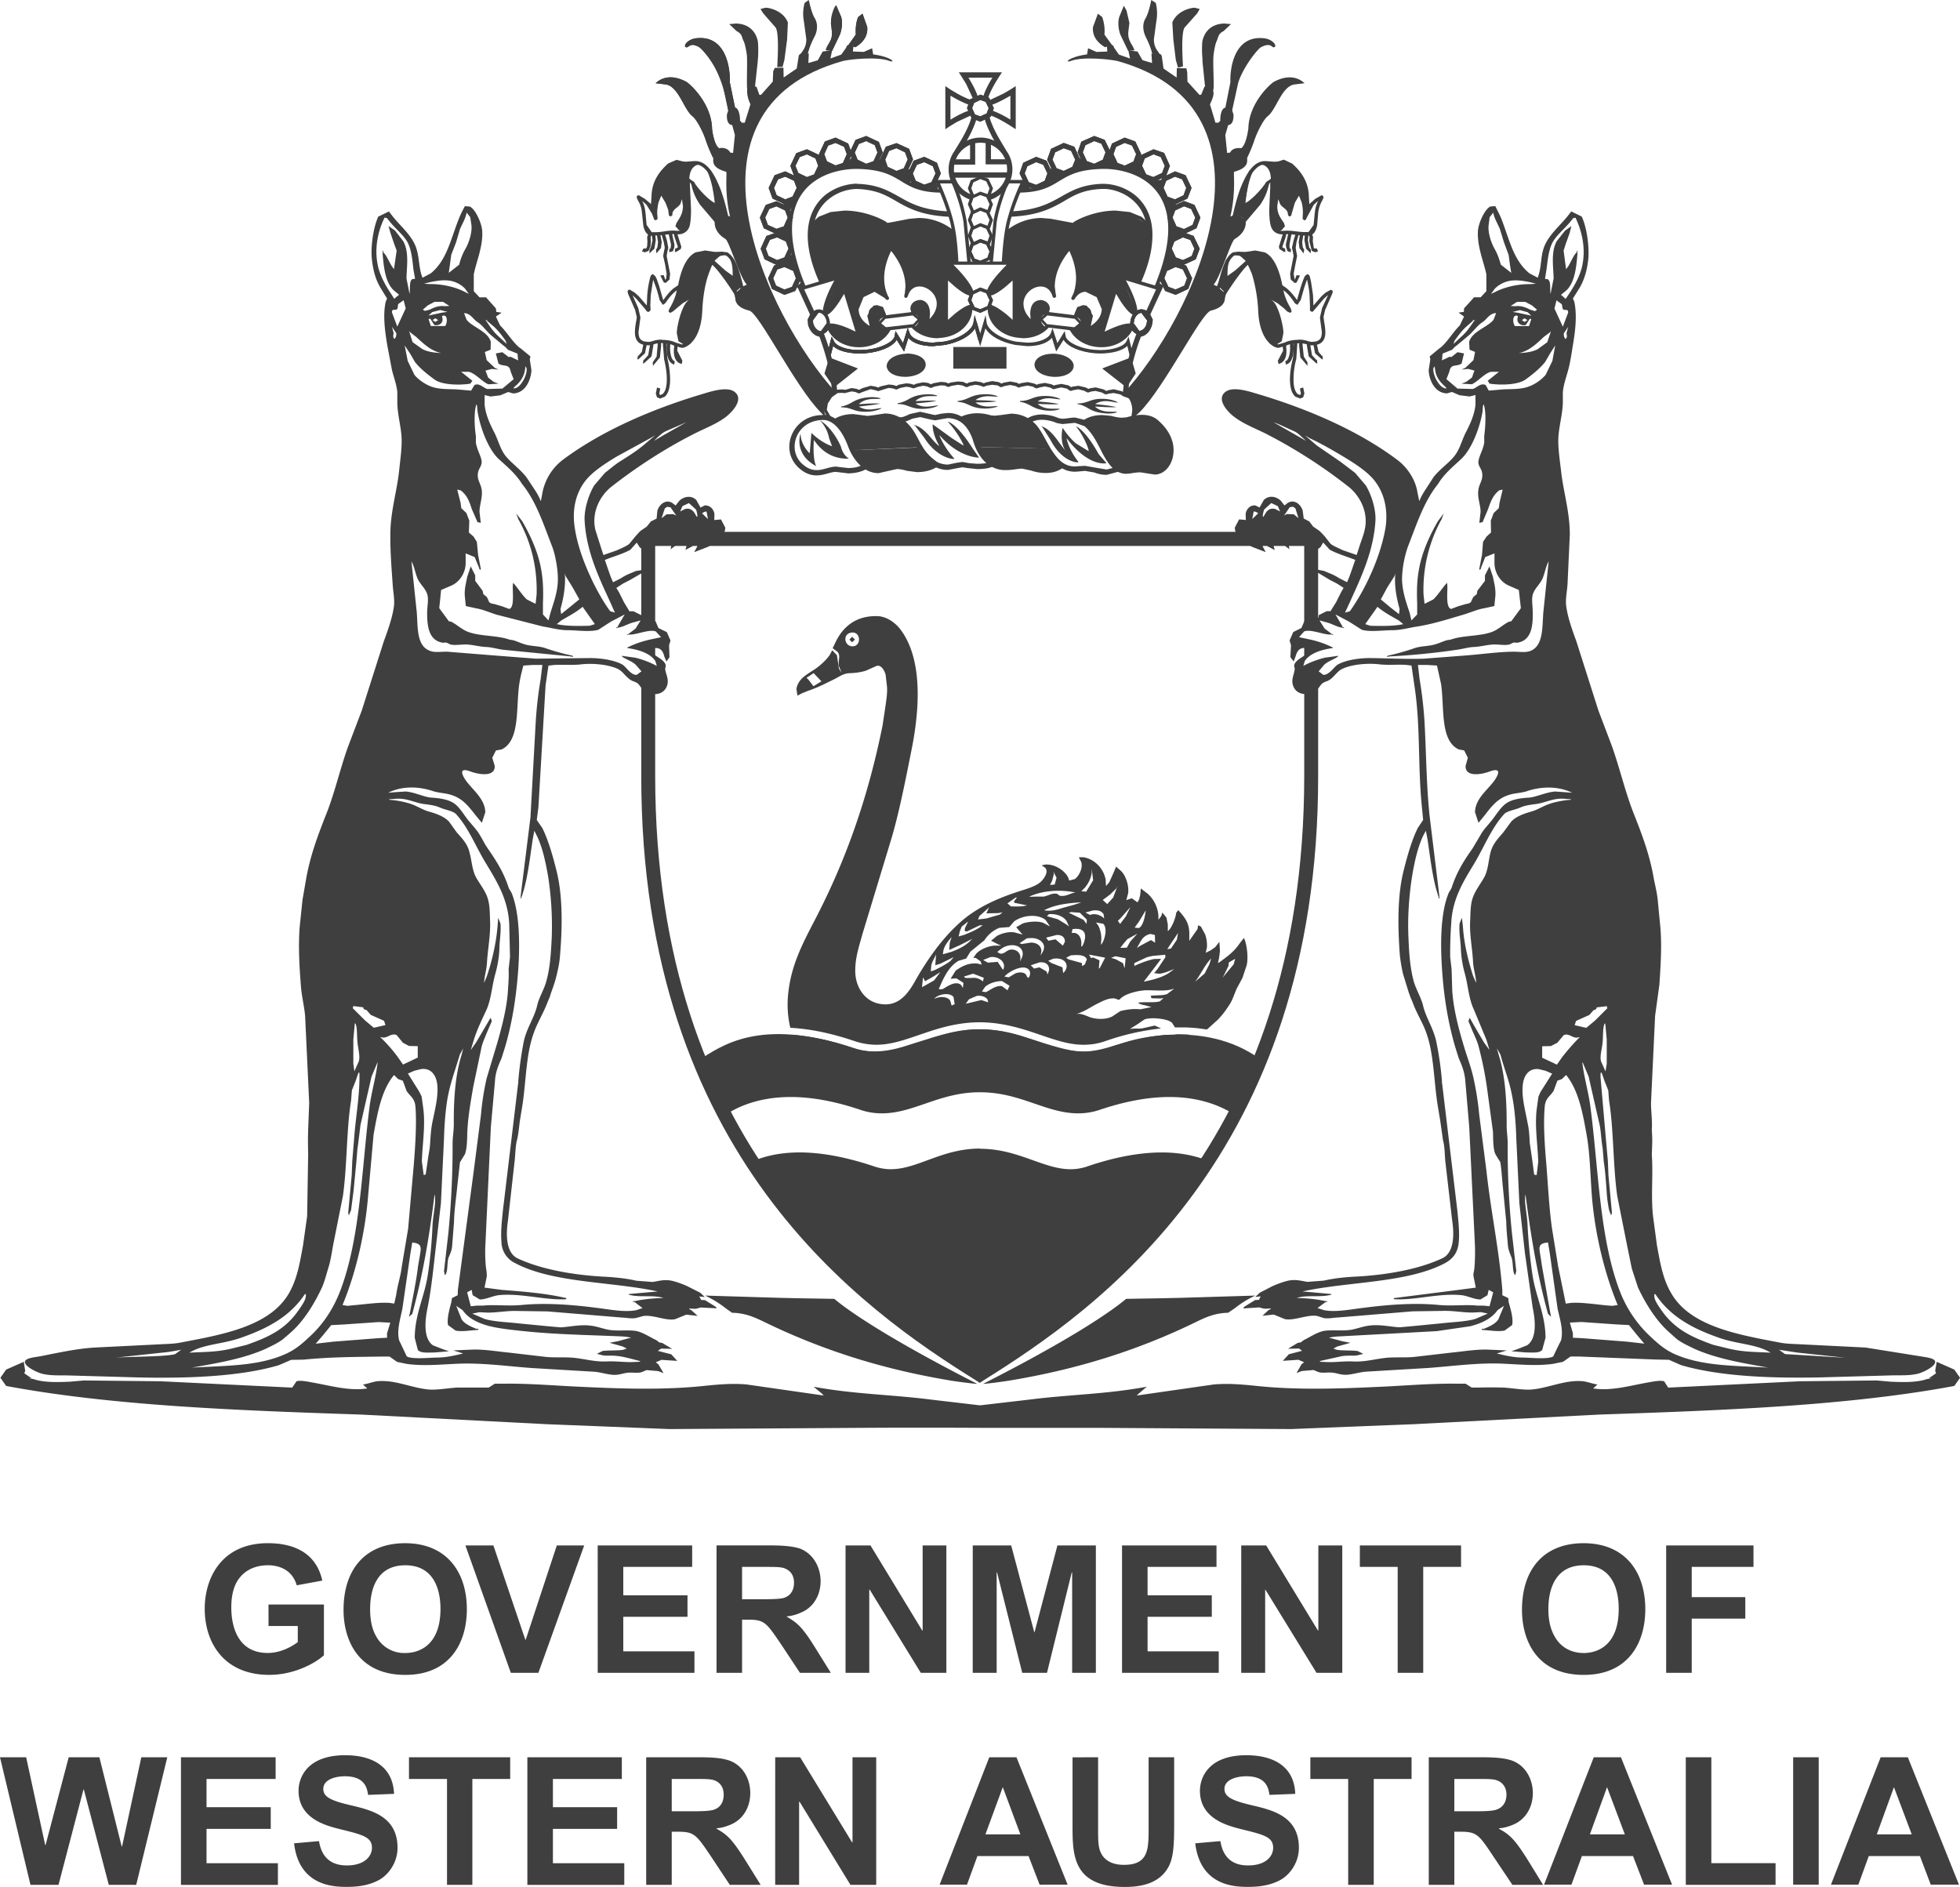 <?xml version="1.0" encoding="UTF-8"?> <svg xmlns="http://www.w3.org/2000/svg" xmlns:v="https://vecta.io/nano" width="302.362" height="291.103" viewBox="0 0 80 77.021"><g fill="#3f3f3f"><path d="M10.959 65.494h2.262v2.07c-.309.292-1.177.801-2.228.801-1.87 0-2.637-1.335-2.637-2.696 0-1.277.701-2.679 2.579-2.679.843 0 1.936.25 2.22 1.527l-1.043.192c-.209-.718-.851-.818-1.168-.818-.442 0-.91.142-1.219.584-.225.334-.284.743-.284 1.143 0 .776.267 1.853 1.486 1.853.618 0 1.102-.351 1.227-.442v-.659H10.96zm4.148.184c0-.76.242-1.786 1.436-1.786 1.277 0 1.436 1.185 1.436 1.778 0 1.502-.885 1.803-1.436 1.803a1.3 1.3 0 0 1-1.177-.659c-.125-.209-.259-.543-.259-1.135m-1.085.033c0 1.202.576 2.654 2.521 2.654 1.828 0 2.512-1.319 2.512-2.679 0-1.519-.826-2.696-2.521-2.696-1.611 0-2.512 1.052-2.512 2.721m4.974-2.63h1.143l1.302 3.848h.017l1.269-3.848h1.118l-1.87 5.2H20.85zm5.4 0h3.856v.876H25.44v1.16h2.621v.876H25.44v1.411h2.905v.876h-3.948zm5.893.876h.818c.701 0 .843 0 1.035.117s.267.317.267.526c0 .15-.033.492-.401.618-.175.059-.626.059-.943.059h-.776zm-1.043 4.323h1.043v-2.17h.209c.709 0 .768.1 1.402 1.035l.751 1.135h1.26l-.634-1.018c-.517-.835-.726-1.018-1.16-1.269v-.017a1.72 1.72 0 0 0 .584-.159c.509-.209.793-.718.793-1.277 0-.509-.25-1.102-.851-1.335-.159-.042-.417-.125-1.194-.125h-2.203zm5.266-5.199h1.018l2.112 3.472h.017v-3.472h.968v5.2h-1.043l-2.087-3.397h-.017v3.397h-.968zm5.192 0h1.569l.943 3.547h.009l.935-3.547h1.569v5.2h-.968v-4.098h-.017l-1.01 4.098h-1.01l-1.027-4.098h-.017v4.098h-.977zm6.093 0h3.856v.876H46.84v1.16h2.621v.876H46.84v1.411h2.905v.876h-3.948zm4.866 0h1.018l2.112 3.472h.017v-3.472h.977v5.2h-1.052l-2.087-3.397h-.009v3.397h-.977zm6.385.876h-1.544v-.876h4.131v.876h-1.544v4.323h-1.043zm6.151 1.72c0-.76.25-1.786 1.444-1.786 1.277 0 1.427 1.185 1.427 1.778 0 1.502-.876 1.803-1.427 1.803-.634 0-1.01-.351-1.177-.659-.125-.209-.267-.543-.267-1.135m-1.077.033c0 1.202.568 2.654 2.521 2.654 1.828 0 2.512-1.319 2.512-2.679 0-1.519-.818-2.696-2.521-2.696-1.611 0-2.512 1.052-2.512 2.721m5.885-2.63h3.564v.876H69.05v1.235h2.187v.876H69.05v2.212h-1.043zM0 71.729h1.068l.776 3.581h.017l.943-3.581h1.252l.91 3.639h.017l.785-3.639h1.06l-1.269 5.208H4.441l-1.018-3.889h-.017l-1.018 3.889H1.244zm0 0"></path><path d="M7.386 71.729h3.864v.885H8.43v1.152h2.621v.885H8.43v1.402h2.913v.885H7.386zm5.634 3.422c.05.267.184.993 1.135.993.734 0 1.027-.384 1.027-.718 0-.442-.367-.534-1.327-.768-.517-.134-1.669-.409-1.669-1.561 0-.568.376-1.452 1.903-1.452 1.018 0 1.945.392 1.995 1.577l-1.06.042c-.042-.275-.125-.76-.952-.76-.309 0-.876.1-.876.517 0 .334.326.484 1.16.676.793.192 1.87.442 1.87 1.728 0 .626-.401 1.16-.851 1.36-.459.225-.985.234-1.227.234-.559 0-1.945-.05-2.145-1.778zm5.225-2.537h-1.552v-.885h4.131v.885H19.28v4.323h-1.035zm3.28-.885h3.856v.885h-2.813v1.152h2.621v.885h-2.621v1.402h2.913v.885h-3.956zm5.893.885h.826c.701 0 .835 0 1.027.109.2.125.267.326.267.534 0 .15-.033.484-.392.609-.184.067-.626.067-.943.067h-.785zm-1.043 4.323h1.043v-2.17h.217c.701 0 .768.092 1.402 1.035l.751 1.135h1.26l-.634-1.018c-.526-.835-.726-1.027-1.16-1.269v-.025c.2-.009.392-.075.576-.15.509-.217.793-.718.793-1.285 0-.509-.242-1.102-.851-1.327-.159-.05-.409-.134-1.194-.134h-2.203zm5.266-5.208h1.018l2.12 3.472h.017v-3.472h.968v5.208h-1.052l-2.078-3.397h-.017v3.397h-.977zm8.58 3.147l.709-1.928.718 1.928zm3.355 2.053l-2.087-5.2h-1.11l-2.028 5.2h1.118l.426-1.168h2.087l.451 1.168zm1.244-5.2v2.813c0 .618 0 .876.134 1.127.2.367.601.451.918.451 1.01 0 1.01-.634 1.01-1.519V71.73h1.043v2.738c0 .926-.033 1.444-.292 1.836-.401.618-1.143.718-1.728.718-2.128 0-2.128-1.319-2.128-2.512v-2.779zm4.991 3.422c.05.267.184.993 1.127.993.743 0 1.027-.384 1.027-.718 0-.442-.359-.534-1.327-.768-.509-.134-1.661-.409-1.661-1.561 0-.568.376-1.452 1.895-1.452 1.018 0 1.953.392 1.995 1.577l-1.052.042c-.042-.275-.125-.76-.952-.76-.309 0-.885.1-.885.517 0 .334.334.484 1.16.676.801.192 1.878.442 1.878 1.728 0 .626-.401 1.16-.851 1.36-.467.225-.985.234-1.227.234-.568 0-1.945-.05-2.153-1.778zm5.217-2.537h-1.544v-.885h4.131v.885h-1.544v4.323h-1.043zm4.332 0h.826c.701 0 .826 0 1.027.109.2.125.275.326.275.534 0 .15-.042.484-.409.609-.175.067-.618.067-.943.067h-.776zm-1.043 4.323h1.043v-2.17h.209c.709 0 .776.092 1.402 1.035l.76 1.135h1.252l-.626-1.018c-.526-.835-.726-1.027-1.169-1.269v-.025c.209-.009.409-.075.584-.15.509-.217.793-.718.793-1.285 0-.509-.25-1.102-.851-1.327-.159-.05-.417-.134-1.194-.134h-2.203zm6.576-2.061l.701-1.928.726 1.928zm3.355 2.053l-2.087-5.2h-1.11l-2.028 5.2h1.118l.426-1.168h2.087l.451 1.168zm.56-5.2h1.043v4.323h2.621v.885h-3.664zm4.382 0h1.043v5.2H73.19zm3.413 3.147l.701-1.928.726 1.928zm3.355 2.053l-2.087-5.2h-1.11l-2.028 5.2h1.118l.426-1.168h2.087l.442 1.168zM1.026 55.938h.008l-.042.117.3.209H1.16l.2.025c.442.159 1.093.125 1.494.109l.568-.05 3.13.033 5.375.259.175-.259c.167-.05.459.017.651.05.718.125 1.511.359 2.237.242l-.175-.159c.217-.033.392-.109.584-.134.751-.075 1.469.309 2.187.342.317.009.76-.067 1.077-.084h1.018.267l.25-.159h.442c1.018-.009 2.07.084 3.005.125 1.769.084 3.489.142 5.166-.042.576-.058 1.118-.1 1.669-.05l3.138.451-.067-.075-.342-.284c1.678.309 3.163.317 4.799.526l1.995.234c-.009.017 0 .618 0 .918a420.35 420.35 0 0 0-4.766 0l-7.912.05-5.041-.2-7.554-.392c-4.914-.166-10.114-.35-14.479-1.168l-.234-.334.234-.334.718-.317zm28.57-2.554c-.242-.192-.517-.359-.818-.501l3.038.092.76.017 1.477.025c.684.576 2.404 1.719 5.826 3.464.05.025-.684-.067-1.052-.125-2.93-.484-5.383-1.302-7.629-2.395-.384-.184-.768-.367-1.319-.376zm0 0"></path><path d="M78.99 55.938h-.009l.042.117-.3.209h.142l-.209.025c-.442.159-1.085.125-1.494.109l-.559-.05-3.138.033-5.375.259-.167-.259c-.175-.05-.467.017-.668.05-.709.125-1.502.359-2.228.242l.175-.159c-.209-.033-.392-.109-.584-.134-.751-.075-1.469.309-2.187.342-.317.009-.76-.067-1.068-.084a19.84 19.84 0 0 0-1.035 0h-.259l-.25-.159h-.442c-1.01-.009-2.07.084-3.005.125-1.778.084-3.489.142-5.166-.042-.576-.058-1.118-.1-1.669-.05l-3.138.451.075-.075.334-.284c-1.678.309-3.163.317-4.799.526l-2.011.234c-.125.476-.134.835.017.918h4.766l7.912.05 5.041-.2 7.553-.392c4.908-.167 10.116-.351 14.481-1.168l.234-.334-.234-.334-.718-.317zm-28.569-2.554a3.97 3.97 0 0 1 .818-.501l-3.038.092-.768.017-1.469.025c-.684.576-2.395 1.719-5.826 3.464-.042.025.676-.067 1.043-.125 2.938-.484 5.392-1.302 7.637-2.395.376-.184.768-.367 1.31-.376zm0 0"></path><g fill-rule="evenodd"><path d="M34.896 26.107l-.117.109-.109-.109.109-.117zm0 0"></path><path d="M50.354 39.362l-.459.551.058-.1.192-.392.009-.134.259-.15zm-.993 0l-.192.376-.409.351.025-.025c.2-.25.401-.693.651-.943zm-1.327-1.002l-.242.359-.15.025.159-.242.275-.409.009-.017zm-.342 1.369c-.209.125-.384.184-.643.259l-.367.084.142-.184.459-.601.109-.15-.3.009a3.88 3.88 0 0 0-.793.284v-.117l.517-.242.209-.05.534-.05.009.1-.317.476-.142.175.217.025c.209-.025.417-.125.601-.192zm.225.634l-.275.209c-.175.075-.451.042-.676.075l.033.1.376.009.117-.017-.15.134c-.184.058-.526.025-.801.042-.217.009.092.109.184.117l.275.075-.459.092c-.267-.033-.584.009-.818.075l-.326.217c-.25.125-.609.125-.901.033-.192-.075-.401-.184-.601-.125.376-.1.609-.292.918-.442.2-.1.451-.234.693-.2l.167.058.084-.075c.209-.184.651-.292.96-.317.367-.017.851.058 1.168-.058zm-4.399-1.269l.192-.1.167-.009c.209-.009.426.017.484.175l-.084.209-.109.067-.009-.125-.542-.15zm-.125.626l-.025-.234-.317-.125-.134-.05-.134-.092.2-.084c.526-.084.709.317.409.584m-.634.058l-.042-.125-.292-.167-.217.05-.134-.134.351-.117c.225-.033.426.075.392.334zm-.776.142l-.067-.05c-.042-.209-.317-.2-.476-.134l-.267.159-.175-.033.067-.067c.15-.125.401-.275.651-.3.292-.025.417.192.267.426m-.86.501l-.225-.167c-.275-.05-.543.217-.668.242l-.15-.025.125-.184c.15-.142.434-.242.693-.242l.309.192zm-.785.492l-.284-.092-.634.15.134-.184.309-.134c.2-.033.376.042.442.142zm-.993-1.052l.376-.117.434.167-.033.15c-.1-.084-.259-.175-.467-.142h-.25zm1.603-.275l-.033-.033-.192-.292-.401.033-.192-.109.292-.117c.3-.05.676.184.526.517m.326-.826c-.2.017-.25.184-.451.167l-.117-.067c.15-.125.267-.242.534-.275.367-.033.601.2.467.517l-.075.142.017-.1c.025-.225-.134-.392-.376-.384m.801-.284l-.367.058-.092-.033.3-.2.142-.009c.376-.025.693.242.501.568l-.084.142.033-.175c0-.192-.15-.351-.434-.351m-2.771 1.853l-.067-.117c-.234-.217-.618.092-.768.167h-.15c.184-.442.401-.926.81-1.16l.309-.092.175-.284.434-.351.134-.109a1.31 1.31 0 0 1 .609-.509l.409-.033.2-.234a1.27 1.27 0 0 1 .626-.217c.259-.025.517.042.659.167l.175.259-.284-.15c-.242-.084-.626-.042-.835.033l-.259.15.259.3-.342-.092c-.259-.033-.526.05-.709.15l-.234.192.309.159.109.042h-.284c-.242.017-.584.15-.743.334l-.117.167h.1l.2.142.042.134-.15-.042c-.392-.05-.684.125-.91.284l-.209.334.242-.017.284.184zm-.334.659l-.125.058-.058-.2c-.109-.175-.434-.184-.651-.075.134-.184.618-.284.785-.075zm-1.093-.826l-.242.134.042-.401.084.159.351-.2.275-.175-.259.342zm.134-.726c.033-.2.134-.317.2-.476l-.033.442.209-.067.543-.267-.142.167c-.2.142-.401.25-.643.367l-.15.05zm.501-.651c.05-.2.2-.384.334-.534l-.075.217-.025.309.442-.2.492-.25c-.209.242-.484.392-.843.526l-.351.1zm.668-.768l.075-.192.25-.2c.042.009-.284.434-.025.392l.501-.242.134-.009c-.217.175-.484.284-.751.392l-.234.067zm.801-.626l.392-.351-.109.242.484-.009.175-.033-.109.092-.551.159-.342.042zm1.143-.517l.342-.242c.142-.009-.242.217.017.234l.442.092-.159.033c-.234.017-.334.009-.501.009zm.935-.292c.492-.225 1.21-.284 1.845-.15-.192.009-.409.192-.659.125l-.084-.067c-.209-.058-.384.084-.568.109h-.342l-.234.009c0-.017.317-.15.042-.025m.885-.626l.075-.284-.017-.092.125.25-.075.275-.192.017zm1.185.876c-.209.084-.417.134-.651.2-.267.067-.484.184-.86.125.409-.217.918-.292 1.511-.326m.15-.593a1.22 1.22 0 0 0 .284-.609v-.167l.058.467-.284.467-.2-.017zm-.81 2.203l-.084.159-.3-.259-.292.058-.092-.125.426-.109c.192-.009.342.067.342.275m-.292-.918l-.442-.125.084-.084c.3-.017.576.075.718.284l.1.217-.117-.084zm1.052.025l-.601-.292.092-.025.359.025.284.284-.009.175zm-.1 1.093l.009-.075c.017-.225-.067-.451-.275-.484h-.117l.033-.159.117-.009c.426-.009.459.275.334.601l-.042.092zm.918-1.327l.025.184c-.092-.117-.359-.242-.576-.15l-.192-.1.309-.084c.2-.017.334.009.434.15m-.259.409l-.05-.067.292.05c.2.184.05.726-.092.86l.017-.217c.009-.259-.084-.534-.167-.626m.092 1.477l-.259-.117-.084.025-.084-.142.659.125-.217.417-.042.033zm.434-2.688l.25-.242.05-.1-.175.467-.242.267-.184-.167zm.442.951l.376-.426v.009l-.175.359-.234.309-.092-.125zm.15 2.062l-.067-.209-.292-.159-.192-.058.175-.067.417.084zm.517-1.411l-.292.326-.134.242-.267.009.142-.184.15-.175zm.067-.492l.275-.459c-.017.225-.109.659-.284.718l-.167-.017zm.467.501l.184.042.009.317-.167-.109-.442.234-.134.092.134-.242c.092-.167.2-.284.417-.334M34.863 26.374c-.384.075-.509-.484-.125-.551s.426.484.125.551m-1.661 1.636l-.209-.275-.075-.067.292-.192.317.334zM50.83 38.426l-.058-.142-.2.259c-.209.309-.492.509-.776.718l-.084.05.05-.234.033-.259-.025-.376-.167.217-.192.134-.2.1.05-.209c.017-.2-.017-.376-.067-.534l-.175-.326-.117-.058-.025.159-.334.476v-.234c.017-.517-.217-.751-.451-1.018l-.084.109c-.025.217-.15.526-.275.684l-.067.067v-.275l-.058-.284-.167-.2-.042.142-.117.15v-.167a1.34 1.34 0 0 0-.434-.893l-.284-.217-.025.259-.042.184-.067.125-.234-.167-.225.075.075-.275c.042-.334-.1-.718-.275-.901l-.217-.192-.084.209-.192.426-.134.159-.017-.275c-.092-.459-.459-.826-.901-.901h-.192l.1.2c.075.259-.109.584-.267.693l-.225.058-.05-.142c-.134-.242-.509-.543-.943-.509l-.134.033.142.092c.192.2-.134.559-.225.618-.225.175-.618.275-.893.367-.968.317-1.803.718-2.471 1.36-.643.601-1.194 1.377-1.653 2.17-.3.543-.701 1.219-1.552 1.035-.551-.117-.91-.626-.951-1.219-.033-.609.159-1.135.292-1.628l1.127-3.714c.367-1.168.693-2.896.86-3.723.659-3.222-.067-4.507-.459-5.016-.2-.25-.551-.517-.943-.517-.885-.017-1.402.467-1.686 1.068l-.117.242.192.142c.142.15.033.326.058.576l.117.284-.109-.167-.084-.551-.192-.2-.092.175c-.134.209-.376.426-.584.576-.342.234-.709.392-.785.826l.042.275.192-.1.25-.1c.376-.125.709-.3 1.052-.467.192-.092.384-.25.651-.25.15-.009.367-.017.643-.1l.451-.2c.192-.042.317.209.359.359l.058.501c.017.284-.033.551-.067.81l-.117.776c-.584 2.888-1.452 5.342-2.596 7.604-.476.951-1.077 1.928-1.235 3.18a4.16 4.16 0 0 0 .067 1.544c.751.042 1.611.2 2.621.543a2.84 2.84 0 0 0 .876.15c1.269.009 2.42-.91 4.232-.918h.017c1.811.017 2.971.926 4.232.918.284 0 .576-.042.885-.15a10.18 10.18 0 0 1 2.27-.517l-.259-.117-.442.1c-.192.05-.359 0-.576.042l.309-.192.292-.2c.267-.1.968-.033 1.127.142l.117.184h.225a5.7 5.7 0 0 1 1.052.084l.05-.017.434-.392a3.69 3.69 0 0 0 .434-.559c.142-.2.209-.426.317-.684l.242-.451.175-.526c.058-.275.025-.668-.058-.96m-2.821 3.789l-.317.092-.05-.075c-.693.058-1.502.217-2.429.534a3.18 3.18 0 0 1-.977.159c-1.402-.009-2.521-.918-4.24-.918h-.009c-1.703-.009-2.829.91-4.232.918a3.13 3.13 0 0 1-.968-.159c-.943-.326-1.753-.476-2.454-.534l.1.275.3.167c.467.042.901.242 1.327.351.442.117.901.159 1.369.175.309.017.676.042 1.027 0l.776-.1.601-.159c.417-.092.835-.225 1.252-.342a7.13 7.13 0 0 1 1.36-.217 3.21 3.21 0 0 1 .751.017c.401.058.843.134 1.219.242l.542.184c.626.15 1.36.284 2.095.192.843-.109 1.577-.217 2.329-.467l1.168-.326-.367-.009zm0 0"></path></g><path d="M28.528 43.268c.851-.517 2.412-1.803 6.36-.476.392.134 1.035.225 2.003-.075 1.686-.517 2.88-1.06 4.949-.384 2.254.734 2.387.76 4.148.192.234-.075 3.163-.943 5.425.693l-.968 2.187c-.075.092-1.603-1.452-5.375-.242-.818.259-1.235.317-2.746-.192-1.085-.359-2.037-.751-4.031-.2-.618.175-2.087.918-3.397.367-.392-.167-1.786-.559-3.464-.401-1.077.1-1.87.718-1.903.668l-.593-1.219zm2.245 4.24c.075-.042 1.202-.826 4.332.009.159.05.943.634 2.496.033 1.294-.501 2.379-.876 4.248-.209.426.15 1.728.793 2.971.242 1.135-.501 3.255-.651 4.424-.117.042.017-2.938 4.891-9.248 8.639-.067.033-5.651-3.314-8.78-7.921zm0 0"></path><path d="M39.837 56.347c-4.616-2.88-13.671-9.164-13.663-24.664v-3.806h.568v3.806c.009 15.09 8.63 21.167 13.246 24.088 4.616-2.921 13.237-8.997 13.246-24.088v-3.689h.568v3.689c.009 15.499-9.047 21.784-13.663 24.664l-.15.1zm13.396-29.538v-.568h.568v.325l-.167.05zm-27.059-1.152v-3.948h27.627v3.789h-.568v-3.213H26.742v3.372zm.084.909l-.092-.2v-.134h.576v.559l-.284-.142zm0 0"></path><path d="M39.996 47.065h-.009c-1.486 0-2.429.835-3.631.843-.25 0-.517-.042-.801-.142-1.194-.401-2.153-.543-2.913-.543-.86 0-1.461.184-1.861.351l-.067-.167c.417-.184 1.043-.367 1.928-.367.785 0 1.769.15 2.98.551.259.092.501.134.734.134 1.102 0 2.07-.835 3.631-.843l.017.009c1.561 0 2.579.835 3.697.835a2.13 2.13 0 0 0 .734-.134c1.219-.409 2.203-.551 2.988-.551.835 0 1.444.167 1.87.334l-.075.167c-.392-.159-.977-.317-1.794-.317-.76 0-1.719.142-2.921.543a2.36 2.36 0 0 1-.801.142c-1.219-.009-2.203-.843-3.706-.843m-10.5-1.713c.476-.309 1.369-.76 2.779-.76.793 0 1.744.142 2.88.526.292.1.576.142.843.142 1.21.009 2.295-.86 3.998-.86h.009c1.703.009 2.779.868 3.998.86.267 0 .551-.042.843-.142 1.135-.384 2.095-.526 2.88-.526 1.386 0 2.279.442 2.763.743l-.1.159c-.467-.292-1.31-.718-2.663-.718-.768 0-1.703.142-2.821.517a2.72 2.72 0 0 1-.901.15c-1.31 0-2.37-.868-4.006-.86-1.636-.009-2.696.86-3.998.86-.292 0-.593-.042-.901-.15-1.118-.376-2.053-.517-2.821-.517-1.369 0-2.22.434-2.679.734zM15.624 10.333l-.008-.092.008-.017.017.017.008.084v.017h-.008zm0 0"></path><path d="M19.823 12.686l-.008-.009.008-.017.025.009.008.009-.017.025zm-.242 10.559l-.017-.033.017-.025.033.009.008.017v.042h-.017zm3.789 3.564l-.084-.017-.017-.025.017-.025.1.033.009.025-.017.009zm2.228-.368l.017-.017.025-.009.025.009-.017.025-.033.009zm0 0"></path><path d="M25.59 25.924v-.017l.042-.025.017-.009.009.017-.05.033zm-.451-.292l.017-.017.067-.025.017.009-.017.017-.067.025zm-4.198-1.812v-.025l.009-.009v.009l.009.017v.017h-.009zm2.128 29.205L23.052 53l.025-.017h.025l.017.025-.017.025h-.009zm2.771.116l-.017-.017.017-.017.058.009.017.009-.017.017zm0 0"></path><path d="M25.724 52.858l-.033-.009-.009.009-.025-.017.017-.025h.017l.033.009.017.017zm-4.566-8.639l-.009-.025.009-.025.009-.009.009.009-.009.025v.025zm.1-7.545l-.009-.017.009-.084.017-.009.017.025-.017.075zM19.439 54.26l.025-.017.033-.009.033.017-.017.033h-.05zm-3.906-11.919l-.025-.025.025-.017.033-.009.033.009-.017.033zM7.595 55.846v-.009l.017-.025.017.025v.009l-.017.017zm-.075.008v-.009l.017-.017.017.017v.009l-.017.017zm0 0"></path><path d="M28.252 17.118zm-1.177.651l-.384.225.175-.167c.142-.117.184-.175.384-.259l.768-.334-.943.534m-1.786 1.077c-.209.134-.392.3-.593.451l-.442.517c-.217.359-.417.96-.392 1.436.067 1.244.576 2.312 1.043 3.322l.192.434-.192-.058c-.284-.376-.618-.985-.818-1.436-.267-.576-.526-1.285-.626-1.961-.125-.768.05-1.469.476-1.978.284-.342.81-.684 1.26-.951l1.344-.734.2-.117-.492.417c-.317.259-.634.451-.96.659m.209 6.235l-.292.501.017.017-.009.025c.234-.042.351-.125.568-.2l.367-.1-.209.334-.309.234.017-.009.009.017c.284.033.843-.234 1.11-.125l.217.234-.509.109c-.367.092-.584.175-.843.3l.017.017v.025c.417.058.901.209 1.102.526l.058.2c-.242-.142-.626-.284-.893-.342l-.543-.075.05.058c.209.117.401.184.534.317l.225.259-.192.142c-.234.025-.434-.326-.584-.417-.326-.184-.868-.267-1.335-.267l-2.195.025-1.736-.134-1.87-.15c-.284-.009-.517.05-.734-.042-.543-.209-.476-.96-.526-1.577l-.217-2.07c.125.225.15.467.25.701.092.209.267.359.359.551.117.225.042.501.033.81-.008.609.075 1.177.643 1.26l.134-.009.184.084c.209.042.459-.017.693 0 .259.017.501.092.776.1.192.009.426.075.643.109l2.788.275-.009-.025.017-.017a10.18 10.18 0 0 1-1.035-.292c-.275-.1-.601-.075-.876-.167-.217-.067-.409-.175-.559-.175l-.167-.05c-.451-.125-1.052-.109-1.486-.25-.309-.092-.526-.326-.768-.442l-.092-.017-.392-.534.075-.743.409-.175c.334-.142.584-.501.593-.91v-.409l.367.15.2.484.017-.017.033.009-.109-.568-.05-.526-.134-.217-.192-.167.017-.484-.117-.309-.209-.2-.033-.234-.134-.526.142.033c.242.184.342.409.451.76l.234.534.134.033-.05-.442c-.008-.267.125-.576.092-.885-.033-.292-.217-.426-.15-.743.033-.167.167-.267.142-.467-.042-.234-.192-.459-.234-.743v-.267c-.05-.317-.084-.876 0-1.219.05-.209.058.167.067.209.109.668.426 1.519.843 1.928.359.334.709.609.977 1.043.584.718.885 1.678 1.235 2.571.117.309.225.893.225 1.277.009.509-.167.977-.3 1.402l-.084.317-.225-.242v-.459c.025-.626 0-1.077-.117-1.603-.15-.643-.442-1.252-.734-1.753l-.242-.309.092.242c.467.835.776 1.853.743 3.063l-.042.384-.351-.175c-.184-.159-.351-.442-.543-.659l-.017.009-.009-.009c-.05.217.092.985-.159 1.043l-.292-.109-.317-.092c-.275-.042-.184-.1-.309-.292l-.134-.109-.033-.142-.3-.401v-.225l-.184-.367-.142.426c-.05.259-.117.476-.1.776l.042.417.417.092c.267.042.543.167.835.259l1.895.484c.326.05.668.15.993.15.392 0 .918.084 1.269-.017l.517-.334zm-3.43 2.637a16.37 16.37 0 0 0-.2 1.719l-.217 3.931-.401 3.213h.025l.017.025c.242-.693.334-1.569.451-2.345l.067-.351.1.2c.234.476.359 1.085.459 1.644a13.22 13.22 0 0 1 .15 2.537c-.033.634-.067 1.227-.225 1.778-.092.334-.3.659-.367.968-.117.509-.434.926-.551 1.486-.1.517-.184 1.11-.225 1.653l.017-.009-.009.017v.009l.009.017-.017-.009-.626 5.225c-.042.417-.092.86-.058 1.252a.98.98 0 0 0 .568.885c1.552.818 3.939.743 5.809 1.152l-1.127.1.009.025-.017.017c.417.109.985-.009 1.369.125-.409.009-.843.05-1.194.134l.017.009-.017.009.342.259-.25.084c-.484.1-1.118-.033-1.611-.092-.968-.125-2.078-.217-3.088-.117-.576.05-1.085-.025-1.569.025h-.242l-.25.025-.15-.568.184-.1.042.217.292.175c.25 0 .509-.142.768-.175.901-.092 1.895.209 2.729.167v-.033l.017-.017c-.81-.192-1.669-.259-2.621-.334l-.701-.092.092-.451v-.092l-.008-.125c-.05-.234-.067-.709-.05-1.035l.225-4.858.167-1.853c.017-.384.15-.676.267-.943l.15-.476c.284-.977.451-2.003.534-3.155.067-.977.067-2.304-.275-3.13l-.109-.184c-.217-.676-.526-1.135-.868-1.636-.134-.192-.217-.384-.351-.593-.125-.2-.334-.409-.501-.626-.159-.217-.317-.476-.517-.609-.25-.175-.643-.217-.926-.234-.309-.025-.684-.225-1.052-.25l-.392.025-.317.025c.551-.275 1.21-.267 1.803-.075.209.075.459.084.659.134.568.134.818.501 1.118.876l.242.292.142-.434c-.025-.659-.718-1.027-.918-1.511-.109-.259.117-.225.309-.15.342.125 1.01.242.993-.225l-.1-.334.15-.3.234-.042c.76-.367.576-1.686.718-2.671.042-.284.109-.526.167-.751l.392-.025h.384zm-2.07 26.416c.401.1.901.15 1.369.2 1.352.142 2.746.159 4.023.217.067 0 .509.05.3.067l-.459.125-.351.067.534.15.167.084-.134.05c-.209.042-.593.017-.851.05l-.234.117.267.067c.225.017.334-.009.601.025.192.017.593.125.818.184.242.059-.092.05-.2.059-.317.017-.693-.042-1.06-.025-.509.025-.885-.1-1.386-.15-.359-.033-.743 0-1.11-.033l-1.502-.175c-.509-.05-1.043-.142-1.511-.125l-.776.033.401.125c-.342.084-.701.167-1.068.167-.242 0-1.035.084-1.235-.05l-.15-.317-.159-.334c-.109-.426.058-.901.134-1.31l.326-2.245.075-.442.142.025c.267.075.209.242.159.568l-.067.384c-.05.492-.234 1.377-.317 1.836l-.05.225.134-.125c.434-1.594.701-3.188.91-4.874.075.292-.058.818-.084 1.244-.025.693-.1 1.444-.192 2.037-.134.893-.526 1.594-.534 2.571l.125.492c.109.142.384.109.668.109l.601-.05-.242-.084-.409-.159c-.392-.275-.334-.993-.217-1.544.142-.693.234-1.577.309-2.237l.234-2.02.125-2.629c.017-.576.058-1.152.15-1.686.117-.601.25-.943.409-1.469l.092-.292.134-.242-.075.292c-.259.835-.317 1.845-.309 2.804 0 .267-.05.517-.05.801.008 1.219-.067 2.596-.175 3.664l-.175 1.527.033.167c.134-.092.084-.509.15-.709.058-.15.134-.275.15-.501l.075-.96c.008-.467.084-.96.134-1.461l.109-.977.2-.326c.092-.217.092-.634.1-.918.033-.668.142-1.244.242-1.836l.342-1.636c.05-.2.142-.392.225-.601l.192-.442-.05-.142-.2.342-.392.668-.217.309.125-.417c.142-.451.351-.868.517-1.227.2-.459.217-.977.367-1.494.075-.275.15-.643.159-1.018.008-.351.075-.684.042-1.01l-.092-.234-.025.342c-.058.701-.225 1.411-.434 2.037l-.117.284c.017-.309.1-.517.117-.818.042-.659.159-1.16.125-1.786-.008-.242-.008-.517-.067-.751-.075-.342-.3-.609-.476-.91-.184-.3-.192-.684-.292-1.06-.084-.359-.3-.568-.526-.826l-.317-.442c-.234-.234-.551-.326-.86-.417-.242-.075-.426-.209-.726-.309a3.6 3.6 0 0 0-.76-.15c-.259-.025.042-.042.117-.042.476-.067.843.167 1.227.209.317.042.451.058.676.159.209.084.501.125.618.25.526.576.801 1.335 1.252 2.062.442.734.868 1.436.918 2.412l.033 1.36-.058.501c.017.275-.008.551-.025.843-.042.726-.25 1.511-.442 2.178l-.426 1.419a10.6 10.6 0 0 0-.234 1.494l-.292 2.27-.651 4.883-.008.217-.234.117-.025.167c-.067.25-.192.676-.134.935l.309.225c.259.05.593-.009.868-.025v-.025l-.008-.017c-.225-.092-.509-.209-.618-.401l-.217-.543.259.175c.234.342.634.534 1.118.659m-3.823-1.302l-.084.376-.167-.025c-.392-.042-1.068.058-1.494.092l-.242.025-.209-.033c.543-1.302.918-2.913 1.043-4.432l.225-2.521c.167-.951.334-1.811.81-2.404l.025-.033.167.167.192.067.15.409c.15.242.342.292.367.676.05.684-.008 1.552-.067 2.312l-.234 2.646-.259 1.544c-.042.376-.167.726-.225 1.135m-.376 1.586v.184l-.359.017-1.828.142-.726.084.317-.367.317-.392.492-.025 1.444-.1.476.025zm-3.163.142c-.292.275-.551.501-.918.676-1.102.517-2.37.501-3.881.584 1.093-.192 2.12-.367 3.03-.776.25-.125.584-.275.76-.451l.15-.125.167-.15c.492-.459.91-1.143 1.202-1.778.109-.25.175-.526.25-.768.109-.334.15-.693.217-1.027l.384-1.928c.175-1.227.142-2.713.334-3.898l.033-.417.15-.376c.067-.167.167-.593.159-.184 0 .818-.142 1.594-.209 2.412l-.084 1.027-.025.601-.142 1.527.025.1.092-.217.1-.768.117-1.21.042-.509.033-.234.092-.751.451-1.978.234-.559.017-.025c-.075.643-.259 1.227-.334 1.836-.317 2.479-.367 5.308-1.185 7.47-.284.751-.709 1.394-1.26 1.895m-2.821.05c1.11-.384 2.02-.876 2.621-1.778l.05-.017c-.008.159.025.209-.326.701-.517.734-1.185 1.06-2.095 1.377l-.643.159c-.584.134-1.002.125-1.694.159.609-.359 1.31-.334 2.087-.601m-2.095 1.227zm-.568-.568c-.384.117-2.003.1-2.479.15l1.953-.209c.292-.025.576-.084.768-.117zm7.27-12.845l.058-.626v-.025h.025c.084.15.058.517.084.743.025.309.125.609.05.818l-.175.392-.042-.309v-.993m2.629.743l-.601.284-.209-.3c-.225-.309-.476-.584-.709-.81v-.042h.025l.017.009-.008.025c.225.084.392-.192.626-.084l.25.309.25.134.359.009zm.242 4.791l-.075-.559c.025-.718.15-1.461.058-2.162l-.067-.484-.1-.2-.459-.734.267-.117.275-.067c.401-.05.626.25.659.676.042.459-.109 1.027-.209 1.527-.05.259-.067.526-.084.785-.008.267-.075.526-.1.751l-.084.568zm-2.871-6.894l.401.05.025.075.117.042.167.192.543.242.058.175-.476.109-.359-.3-.501-.501zm1.794-27.735l-.217-.576c-.008-.217.2-.009.234-.2l.017-.142.225-.159.084.334zm-.167.384l.017-.117-.067-.259.175.259c.025.142-.1.359-.125.117m-.618-2.838c-.175-.768.017-1.494.267-1.995l.092.017.142.175c.2.25.492.484.659.743.209.317.242.826.284 1.185l.067.376-.117.017c-.134.1-.075.392-.109.601l-.125-.634c.008-.467.117-1.077-.134-1.519l-.334-.434-.267-.184.084.292.15.442.1.267-.109.76-.092-.125c-.125-.209-.209-.434-.342-.559l-.008.025h-.025c.05.609.117 1.194.451 1.519l.225.184-.2.167-.092-.15c-.234-.342-.476-.768-.568-1.169m2.571 3.531c-.234-.009-.543-.042-.76-.159l-.401-.284-.125-.401-.025-.058.042.05.25.192c.275.25.601.576 1.018.659m-.534-1.945l.267-.142h.351l.259.167-.2.009c-.242-.033-.451.067-.601.142l-.2.05-.084-.05zm.109-.951c.142-.025.392-.084.659-.067.284.009.576.15.751.342l.15.209-.167-.084c-.376-.192-.901-.326-1.469-.317l-.192-.017zm.785-.676l.058-.434.2-.517.159-.543c.109-.234.225-.434.267-.651v-.017l.15.192.05.334c.025.284-.084.659-.234.935a2.43 2.43 0 0 0-.267.668l-.426.334zm-.868 2.187l.067-.017.167.259c.209.05.417-.1.309-.351l.05-.033c.2-.033.175.317.084.426h-.584zm.392.042l-.117.075-.109-.075.109-.075zm-.392-.184l.15-.142.326-.084.292.075-.225.033zm1.995.267c.175.1.317.309.526.509l.509.426.109.084.1.109.392.159.025.275-.317-.15-.067.017-.259-.2-.267.05.109.417c.234.142.434-.017.501.334l.117.3-.459.384-.609.017c-.159-.033-.334-.267-.534-.159l-.134.225-.576-.05c-.326-.017-.651 0-.951-.084-.292-.075-.634-.317-.785-.509l-.275-.568-.125-.634.217.326.209.359c.225.275.501.492.785.701.309.234 1.035.242 1.469.175l.084-.117-.459-.367h.317c.275.067.543.409.793.509l.417-.025-.2-.075-.225-.175-.109-.284.259-.067.275.025-.15-.067-.334-.317-.075-.334.234-.092.008-.317c-.1-.434-.801-.626-.993-.918l-.092-.242.008-.017c.259.017.367.259.534.367m.033-.835c.225-.1.609.284.334.359l-.017.017-.025-.009.117.267-.058.142.292.25c.2.184.326.367.467.559l.05.142-.367-.342c-.183-.167-.317-.367-.459-.584l-.284-.317zm1.928 2.637l.042.075c.042.259-.209.718-.409.801-.234.092-.067-.05 0-.109.159-.15.292-.326.342-.601zm1.461 10.375c.3-.175.601-.334.843-.534l.025-.025.501.709-.209.067c-.376.009-.951.025-1.344-.067zm-.033-.467c.1-.367.2-.818.184-1.344l-.025-.109.05.109.284.459.275.492-.401.326-.342.275zm4.257-4.106l.1-.067.134.025.234.334-.125-.058-.275.009-.2.159zm.718-.092l.267-.125.292.267c.042.117.1.442-.017.217-.084-.159-.209-.3-.434-.242l-.2.1zm.801.292l.092-.058.092-.017.058.309zm1.319-4.966c-.3-.209-.901-.025-1.227.075-2.153.634-4.223 1.544-5.792 2.721a2.22 2.22 0 0 0-.81 1.31l-.067.367c-.092-.225-.175-.351-.267-.492l-.326-.492c-.259-.326-.559-.534-.81-.818-.242-.284-.309-.609-.476-.96-.167-.326-.367-.718-.417-1.169v-.401l.242.058.401-.05.317-.134.2.058c.501-.009.726-.543.751-.943l-.067-.442.025-.125-.384-.317c-.292-.184-.576-.684-.851-.943l-.175-.367.234-.159-.217-.033-.017-.142-.401-.451h-.267l-.234-.25v-.684c.092-.501.392-1.152.342-1.803-.033-.326-.275-.851-.501-.968l-.2-.017-.008.009c-.109.2-.192.367-.267.568-.326.835-.484 1.653-1.127 2.17l-.334.175-.05-.15c-.1-.359-.084-.693-.2-1.052-.167-.526-.684-.935-.977-1.319l-.142-.184-.434.209c-.184.392-.309 1.143-.267 1.678.05.517.159.885.342 1.202l.284.467-.058.134c-.117.551-.033 1.194.075 1.82l.184.968c.075.3.192.601.217.901v.451c.017.517.15.935.175 1.419.017.409-.058.901-.1 1.327-.092.86-.359 1.678-.359 2.612-.008.684.05 1.386.092 2.003.017.3.084.626.058.893-.058.467-.242.985-.417 1.461l-.901 2.829-.526 1.385c-.317.835-.559 1.911-.893 2.763-.359.91-.676 1.736-.851 2.721l-.15.868-.117 1.135c-.05.726-.017 1.469.05 2.32.025.417.134.835.175 1.26l.167 3.564-.042 1.085-.008.342v.209l.008.476-.042 2.512-.167 1.185c-.125.668-.225 1.344-.568 1.945-.768 1.352-2.679 1.694-4.407 2.02-.267.058-.534.058-.843.075l-2.696.134c-.709.042-1.469.209-2.187.351-.209.042-.643.067-.651.234-.008.192.484.426.701.484.309.075.626.067.985.067l2.963.084c1.92.042 4.115-.025 5.717-.501l.501-.217.509-.009c1.093-.109 2.078-.109 3.172-.125h.334l.309.217.401.084c.651.084 1.227.033 1.895 0 1.077-.067 2.087.084 3.205.167l2.529.15c.242.017.476.092.693.117.284.042.451-.042.626-.067.25-.042.467.033.659-.042l.175-.075.476.042.217.084-.209-.359-.109-.084.234-.1.643.042-.242-.267-.551-.142.134-.092.451.009-.409-.242-.109-.017-.134-.1c-.234-.1-.559-.334-.86-.376-.351-.042-.726.017-1.077-.042-.3-.058-.467-.142-.793-.175-.417-.042-.801.058-1.177.075l-.476-.042-1.21-.117c-.501-.058-1.01-.067-1.411-.184l-.501-.217.284-.058.342.017c.409 0 .81-.084 1.227-.067l1.21.017 3.03.25c.234.009.401.058.601.017l.267-.075c.384-.075.96.209 1.319.125l.451-.184.467.05-.259-.234c-.234-.109.033-.042.2-.058l.184-.05.651.033-.033-.058-.442-.275-.159-.009-.075-.142.225.025-.184-.175-.526-.267c-.2-.092-.559-.225-.751-.242-.275-.033-.534.058-.684.067l-.651-.05c-.459-.109-1.002-.15-1.36-.167-1.185-.067-2.496-.284-3.48-.743-.484-.225-.484-.977-.401-1.527l.275-2.454c.033-.309.033-.609.092-.835.05-.175.084-.501.117-.776l.117-.718c.142-.977.142-2.053.459-2.905.142-.409.392-.801.551-1.227l.092-.217.067-.209c.1-.267.175-.501.234-.76.058-.242.109-.501.125-.76.092-1.118.117-2.412-.15-3.455-.142-.568-.326-1.227-.576-1.728l-.225-.326.067-.517.292-4.974.117-.81.225-.025c.317-.025.734.017 1.102-.025.501-.058 1.143.009 1.519.192.225.117.351.401.626.501.209.075.2.117.317.259.267.342.876.376 1.043-.058.109-.275-.042-.476-.067-.709l.025-.134c-.033-.25-.442-.367-.551-.534l-.058-.175.184-.009c.242-.009.317.159.367.351l.084.2.125-.175-.017-.492.058-.192-.15-.342-.342-.167-.117-.275-.342-.15-.225.009-.017-.109-.317-.159h-.167l-.225-.376-.2-.401-.109-.175.267-.175.292-.15.776-.451-.534.084c-.275.117-.409.159-.618.3l-.317.159-.092-.217-.084-.234-.159-.459.192-.075c.292-.1.651-.225.851-.342l.259-.292.109.175c.234.259.559-.009.726-.15l.259-.259.184.175.15.033-.042.3.401-.309.05-.15.225.209-.075.275.275-.142.25-.242-.05.259-.117.217.543-.209c.326-.167.709-.384.726-.793l-.175-.334-.275.025.009-.242c-.025-.192-.184-.376-.409-.351l-.159.084-.175-.309c-.2-.2-.501-.15-.693.033l-.15.192-.117-.092c-.267-.184-.543.033-.626.3l-.033.326-.234.117-.167.209-.267.184-.192.209-.259.317c-.117.092-.3.167-.501.259l-.551.192-.084-.259-.242-.76c-.184-.785.25-1.452.643-1.761 1.01-.793 2.195-1.569 3.439-2.195.401-.2.86-.376 1.227-.651.217-.159.801-.726.359-1.043" fill-rule="evenodd"></path><path d="M64.376 10.333l.017-.092-.017-.017-.009.017-.017.084.009.017h.009zm-4.19 2.353l.009-.009-.017-.017-.017.009-.009.009.009.025h.009zm.234 10.559l.017-.033-.009-.025-.033.009-.017.017.009.042h.017zm-3.79 3.564l.092-.017.017-.025-.017-.025-.1.033-.017.025.017.009zm-2.22-.368l-.017-.017-.025-.009-.025.009.009.025.033.009zm0 0"></path><path d="M54.419 25.924v-.017l-.042-.025-.025-.009-.009.017.058.033zm.442-.292l-.009-.017-.067-.025-.017.009.009.017.067.025h.009zm4.207-1.812v-.025l-.009-.009-.009.009v.033h.009zm-2.129 29.205l.017-.025-.033-.017h-.017l-.025.025.025.025h.009zm-2.771.116l.009-.017-.009-.017-.067.009-.009.009.009.017zm0 0"></path><path d="M54.285 52.858l.033-.009.009.009.017-.017-.009-.025h-.017l-.033.009-.025.017zm4.557-8.639l.017-.025-.017-.025-.009-.009v.009l.009.025-.009.017v.009zm-.1-7.545l.017-.017-.017-.084-.017-.009-.009.025.009.075zM60.57 54.26l-.025-.017-.042-.009-.025.017.017.033h.05zm3.906-11.919l.017-.025-.017-.017-.033-.009-.033.009.017.033zm7.937 13.505v-.009l-.017-.025-.017.025v.009l.017.017zm.076.008v-.009l-.025-.017-.017.017v.009l.017.017zm0 0"></path><g fill-rule="evenodd"><path d="M72.856 55.27l-.242-.175.76.117 1.953.209-2.471-.15m-.568.568zm-1.703-.785l-.651-.159c-.901-.317-1.569-.643-2.095-1.377-.351-.492-.309-.542-.317-.701l.05.017c.601.901 1.502 1.394 2.612 1.778.776.267 1.486.242 2.087.601-.684-.033-1.102-.025-1.686-.159m-2.304.184c-.359-.175-.618-.401-.91-.676a4.95 4.95 0 0 1-1.269-1.895c-.818-2.162-.86-4.991-1.185-7.47-.075-.609-.259-1.194-.334-1.836l.025.025.234.559.451 1.978c.05.259.058.501.092.751l.033.234.042.509c.058.359.084.776.117 1.21a5.41 5.41 0 0 0 .1.768l.084.217.033-.1-.142-1.527-.025-.601-.092-1.027-.209-2.412c0-.409.1.017.167.184l.15.376.033.417c.192 1.185.159 2.671.334 3.898l.384 1.928.209 1.027.25.768c.292.634.718 1.319 1.21 1.778l.167.15.142.125c.175.175.517.326.768.451.91.409 1.936.584 3.03.776-1.511-.084-2.779-.067-3.889-.584m-1.886-.476l-1.836-.142-.359-.017v-.184l-.125-.434.476-.025 1.436.1.501.025.317.392.309.367zm-2.487-1.552l-.075-.376-.234-1.135-.25-1.544c-.117-.818-.159-1.694-.234-2.646-.067-.76-.125-1.628-.067-2.312.025-.384.217-.434.367-.676l.15-.409.184-.067.175-.167.025.033c.467.593.643 1.452.81 2.404.142.793.15 1.653.217 2.521.125 1.519.509 3.13 1.052 4.432l-.217.033-.234-.017c-.426-.042-1.102-.142-1.486-.1zm-.192 1.502l-.167.334-.15.317c-.192.134-.985.05-1.227.05-.376 0-.734-.084-1.077-.167l.409-.125-.776-.033c-.467-.017-1.002.075-1.511.125l-1.511.175c-.367.033-.751 0-1.11.033-.492.05-.868.175-1.377.15-.367-.017-.743.042-1.06.025-.109-.009-.451 0-.209-.059l.826-.184c.267-.033.376-.009.601-.025l.267-.067-.234-.117c-.259-.033-.643-.009-.851-.05l-.134-.05.159-.084.534-.15-.342-.067-.467-.125c-.2-.017.234-.067.309-.067l4.023-.217 1.369-.2c.484-.125.876-.317 1.118-.659l.259-.175-.225.543c-.109.192-.384.309-.609.401l-.009.017-.009.025c.275.017.618.075.876.025l.309-.225c.058-.259-.067-.676-.142-.935l-.017-.167-.242-.117v-.217c-.134-1.669-.459-3.138-.651-4.883l-.292-2.27a11.97 11.97 0 0 0-.234-1.494c-.109-.492-.284-.918-.426-1.419-.2-.668-.401-1.452-.442-2.178l-.025-.843-.058-.501a16.93 16.93 0 0 1 .042-1.36c.042-.977.467-1.678.91-2.404.442-.734.726-1.494 1.252-2.07.117-.125.409-.167.618-.25.225-.1.359-.117.668-.159.384-.042.76-.275 1.227-.209.075 0 .384.017.117.042-.225.017-.593.092-.751.15-.3.1-.484.234-.726.309-.309.092-.626.184-.86.417l-.325.442c-.217.259-.434.467-.526.826-.092.376-.1.768-.284 1.06-.175.3-.392.568-.476.91-.058.234-.058.509-.067.751-.042.626.084 1.127.117 1.786.025.3.109.509.125.818l-.125-.284c-.2-.626-.376-1.335-.417-2.037l-.042-.342-.092.234c-.033.326.033.659.05 1.01a4.39 4.39 0 0 0 .159 1.018c.142.517.159 1.035.376 1.494l.509 1.227.125.417-.225-.309-.392-.668-.192-.342-.05.142.184.442c.092.209.184.401.234.601a14.56 14.56 0 0 1 .334 1.636l.25 1.836c.009.284 0 .701.1.918l.2.325c.05.309.067.651.1.977l.142 1.461c0 .25.042.651.067.96.025.225.1.351.15.501.075.2.025.618.15.709l.042-.167-.175-1.527a33.91 33.91 0 0 1-.175-3.664c0-.284-.05-.534-.042-.801 0-.96-.058-1.97-.317-2.804l-.084-.292.142.242.084.292c.159.526.3.868.409 1.469.1.534.142 1.11.159 1.686l.125 2.629.225 2.02.317 2.237c.117.551.175 1.269-.225 1.544l-.401.159-.242.084.601.05c.284 0 .559.033.659-.109l.134-.492c-.009-.977-.401-1.678-.534-2.571a20.38 20.38 0 0 1-.2-2.037c-.017-.426-.15-.951-.084-1.244.217 1.686.476 3.28.918 4.874l.125.125-.042-.225-.326-1.836-.058-.384c-.05-.326-.117-.492.15-.568l.15-.025.075.442.317 2.254c.084.401.25.876.142 1.302m-3.18-1.419h-.242c-.476-.05-.993.025-1.561-.025-1.01-.1-2.12-.009-3.088.117-.501.058-1.135.192-1.611.092l-.259-.084.351-.259-.025-.009.025-.009c-.359-.084-.785-.125-1.194-.134.384-.134.943-.017 1.369-.125l-.017-.017v-.025l-1.118-.1c1.861-.409 4.257-.334 5.809-1.152.317-.175.534-.417.568-.885.033-.392-.017-.835-.058-1.252l-.626-5.225-.017.009v-.042l.017.009a13.33 13.33 0 0 0-.234-1.653c-.117-.559-.426-.977-.543-1.486-.075-.309-.275-.634-.376-.968-.15-.551-.192-1.143-.217-1.778-.042-.86.025-1.761.15-2.537.092-.559.225-1.168.451-1.644l.109-.2.067.351c.117.776.209 1.653.451 2.345l.017-.025h.017l-.392-3.213c-.142-1.285-.142-2.604-.217-3.931a16.48 16.48 0 0 0-.2-1.719l-.067-.576h.376l.401.025.167.751c.142.985-.05 2.304.718 2.671l.225.042.15.3-.092.334c-.017.467.651.351.985.225.2-.075.426-.109.317.15-.2.484-.901.851-.918 1.511l.142.434.242-.292c.292-.376.551-.743 1.11-.876.209-.05.459-.058.659-.134.601-.192 1.26-.192 1.811.075l-.326-.025-.376-.025c-.376.033-.76.225-1.06.25-.292.017-.684.058-.926.234-.2.134-.367.392-.526.609s-.376.426-.492.626l-.351.593c-.351.501-.651.96-.868 1.636l-.109.184c-.351.826-.342 2.153-.275 3.13.075 1.152.25 2.178.534 3.155l.15.476c.117.267.242.559.267.943l.159 1.853.234 4.858c.009.326 0 .801-.042 1.035l-.025.125.009.092.092.451-.701.092-2.621.334.017.017v.033c.835.042 1.82-.259 2.729-.167.259.033.517.175.768.175l.284-.175.05-.217.184.1-.15.568zm-4.6-26.432c-.476 0-1.01.084-1.335.267-.15.092-.359.442-.593.417l-.184-.142.217-.259c.134-.134.334-.2.534-.317l.058-.058-.543.075c-.259.058-.659.2-.893.342l.058-.2c.2-.317.684-.467 1.102-.526v-.025l.017-.017a3.9 3.9 0 0 0-.843-.3l-.509-.109.209-.234c.275-.109.835.159 1.11.125l.017-.017.017.009-.309-.234-.209-.334.359.1c.225.075.342.159.568.2l-.009-.025.025-.017-.292-.501.551.292.526.334c.342.1.868.017 1.26.017.334 0 .668-.1 1.002-.15.643-.1 1.285-.309 1.886-.484.3-.092.576-.217.835-.259l.426-.092.042-.417c.017-.3-.05-.517-.1-.776l-.142-.426-.184.367v.225l-.309.401-.025.142-.134.109c-.125.192-.042.25-.309.292l-.317.092-.284.109c-.259-.058-.117-.826-.167-1.043l-.009.009-.017-.009c-.192.217-.367.501-.543.659l-.351.175-.042-.384a5.93 5.93 0 0 1 .734-3.063l.092-.242-.234.309c-.292.501-.584 1.11-.734 1.753-.117.526-.142.977-.117 1.603v.459l-.234.242-.075-.317c-.142-.426-.309-.893-.309-1.402a4.39 4.39 0 0 1 .234-1.277c.351-.893.651-1.853 1.235-2.571.259-.434.618-.709.968-1.043.417-.409.743-1.26.851-1.928 0-.042.017-.417.067-.209.084.342.042.901 0 1.219v.267c-.042.284-.192.509-.234.743-.033.2.109.3.142.467.067.317-.117.451-.15.743-.042.309.1.618.092.885l-.05.442.134-.033.225-.534c.117-.351.217-.576.451-.76l.142-.033-.125.526-.033.234-.209.2-.117.309.009.484-.184.167-.142.217-.042.526-.109.568.025-.009.025.017.192-.484.376-.15v.409c.009.409.259.768.593.91l.401.175.084.743-.392.534-.092.017c-.25.117-.459.351-.768.442-.434.142-1.043.125-1.486.25l-.167.05c-.159 0-.342.109-.568.175-.275.092-.593.067-.876.167a10.03 10.03 0 0 1-1.027.292l.009.017v.025c.885-.042 1.886-.142 2.779-.275.225-.033.451-.1.651-.109.275-.009.517-.084.776-.1.234-.017.476.042.684 0l.184-.084.142.009c.568-.084.651-.651.634-1.26 0-.309-.075-.584.042-.81.092-.192.267-.342.359-.551.1-.234.125-.476.25-.701l-.217 2.07c-.05.618.009 1.369-.526 1.586-.225.084-.459.025-.743.033-.601.009-1.227.1-1.861.15l-1.744.134c-.701.025-1.502-.017-2.187-.025m-.835-2.287c.459-1.01.968-2.078 1.043-3.322.025-.476-.175-1.077-.392-1.436l-.442-.517-.593-.451-.96-.659-.492-.417.2.117c.442.209.86.442 1.344.734.451.267.977.609 1.26.951.426.509.601 1.21.484 1.978-.117.676-.367 1.386-.634 1.961a8.92 8.92 0 0 1-.818 1.436l-.2.058zm-2.178-6.802l-.935-.534c.242.084.451.192.768.334.2.084.242.142.376.259l.184.167zm-1.177-.651zm5.534 8.355c-.401.092-.968.075-1.344.067l-.209-.067.501-.709.025.025c.242.2.534.359.843.534zm-.317-2.07l-.017.109c-.025.526.084.977.184 1.344l-.025.209-.351-.275-.392-.326.267-.492.292-.459zm3.147-7.528l-.618-.017-.451-.384.117-.3c.067-.351.259-.192.501-.334l.1-.417-.267-.05-.25.2-.067-.017-.317.15.025-.275.392-.159.1-.109.109-.084.509-.426c.2-.2.359-.409.526-.509.167-.109.275-.351.534-.367l.009.017-.092.242c-.192.292-.893.484-1.002.918l.017.317.225.092-.067.334-.334.317-.15.067.275-.025.25.067-.1.284-.234.175-.192.075.417.025c.242-.1.509-.442.785-.509h.326l-.459.367.075.117c.442.067 1.16.058 1.477-.175.284-.209.559-.426.785-.701l.209-.359.209-.326-.117.634-.275.568a1.69 1.69 0 0 1-.785.509c-.3.084-.626.067-.96.084l-.576.05-.125-.225c-.209-.109-.376.125-.534.159m-1.185-.05c-.209-.084-.451-.543-.417-.801l.05-.075.025.167c.042.275.184.451.342.601.058.058.225.2 0 .109m.451-1.928c.142-.192.267-.376.467-.559l.284-.25-.05-.142.109-.267-.017.009-.009-.017c-.275-.075.1-.459.317-.359l-.042.484-.275.317c-.15.217-.284.417-.467.584l-.367.342zm1.386-4.699l.042-.334.15-.192v.017c.042.217.167.417.267.651l.167.543.192.517.058.434.05.3-.426-.334c-.075-.25-.117-.401-.267-.668-.15-.275-.259-.651-.234-.935m1.669 2.312l.267.067-.2.017c-.551-.009-1.085.125-1.461.317l-.175.084.15-.209a1.15 1.15 0 0 1 .76-.342c.267-.017.517.042.659.067m.309 1.127l-.084.058-.192-.058c-.15-.075-.359-.175-.601-.142l-.2-.009.259-.167h.342l.267.142zm-.818.242l.042.033c-.1.25.109.401.317.351l.167-.259.058.017-.092.284h-.576c-.092-.109-.117-.459.084-.426m.426.184l-.117.075-.109-.075.109-.075zm-.384-.3l-.217-.033.292-.075.317.084.15.142zm1.052.985l.259-.192.042-.05-.025.058-.134.401-.392.284c-.217.117-.526.15-.768.159.426-.084.751-.409 1.018-.659m.109-2.746c.05-.359.084-.868.292-1.185.167-.259.451-.492.659-.743l.142-.175.092-.017c.242.501.442 1.227.267 1.995-.092.401-.334.826-.568 1.169l-.1.15-.192-.167.225-.184c.334-.326.401-.91.451-1.519h-.025l-.017-.025c-.125.125-.209.351-.334.559l-.092.125-.1-.76.084-.267.159-.442.075-.292-.259.184-.342.434c-.242.442-.134 1.052-.125 1.519l-.125.634c-.033-.209.025-.501-.109-.601l-.117-.017zm.818 2.596l.017.117c-.033.242-.15.025-.125-.117l.175-.259zm-.15-.267l-.342-.743.084-.334.217.159.025.142c.033.192.234-.017.234.2zm-.843 29.838v-.467l.359-.009.259-.134.259-.309c.217-.109.392.167.609.084v-.025l.017-.009h.017l.009.017-.009.025a9.08 9.08 0 0 0-.709.81l-.209.3zm-.159 4.232l-.067.559-.1-.017-.075-.568-.109-.751c-.009-.259-.025-.526-.084-.785-.092-.501-.25-1.068-.2-1.527.033-.426.259-.726.659-.676l.275.067.267.117-.467.734-.092.2-.067.484c-.092.701.033 1.444.058 2.162m2.796-4.974v.993l-.05.309-.175-.392c-.075-.2.033-.509.058-.818.025-.225 0-.593.084-.743h.025v.025zm-1.252-.76l.543-.242.167-.192.109-.042.025-.075.409-.05.025.084-.501.501-.359.3-.476-.109zm-11.33-20.52l-.192-.159-.284-.009-.109.058.225-.334.134-.025.1.067zm-.751-.275l-.2-.1c-.234-.058-.351.084-.434.242-.125.225-.058-.1-.017-.217l.292-.267.267.125zm-1.135.309l.058-.309.092.017.092.058zm27.226 34.17l-2.195-.351-2.688-.134c-.317-.017-.576-.017-.843-.075-1.728-.326-3.639-.668-4.407-2.02-.351-.601-.451-1.277-.576-1.945l-.159-1.185c-.092-.835.009-1.669-.05-2.512l.017-.476v-.209l-.017-.342c.025-.367-.033-.726-.033-1.085l.167-3.556.175-1.269c.058-.851.1-1.594.042-2.32l-.109-1.135c-.025-.275-.1-.568-.159-.868-.167-.985-.484-1.811-.843-2.721-.334-.851-.584-1.928-.893-2.763l-.526-1.385-.901-2.829c-.175-.476-.359-.993-.417-1.461-.033-.267.042-.593.058-.893l.092-2.003c0-.935-.267-1.753-.359-2.612-.05-.426-.125-.918-.109-1.327.025-.484.159-.901.184-1.419v-.451c.025-.3.134-.601.217-.901.084-.317.134-.651.184-.968.109-.626.184-1.269.067-1.82l-.058-.134.292-.467c.175-.317.292-.684.342-1.202.033-.534-.084-1.285-.275-1.678l-.426-.209-.142.184c-.3.384-.81.793-.985 1.319-.117.359-.092.693-.192 1.052l-.05.15-.334-.175c-.643-.517-.81-1.335-1.127-2.17-.075-.2-.167-.367-.267-.568l-.009-.009-.2.017c-.225.117-.467.643-.501.968-.05.651.242 1.302.342 1.803v.684l-.234.25h-.267l-.409.451-.009.142-.217.033.225.159-.175.367c-.276.259-.559.76-.843.943l-.384.317.025.125-.067.442c.017.401.25.935.751.943l.2-.058.309.134.409.05.242-.058v.401c-.05.451-.25.843-.417 1.169-.167.351-.234.676-.476.96s-.559.492-.818.818l-.317.492c-.092.142-.175.267-.267.492l-.075-.367c-.075-.501-.409-1.01-.81-1.31-1.561-1.177-3.631-2.087-5.784-2.721-.334-.1-.926-.284-1.227-.075-.442.317.134.885.359 1.043.367.275.818.451 1.227.651a20.76 20.76 0 0 1 3.43 2.195c.392.309.835.977.651 1.761-.05.234-.167.509-.242.76l-.084.259-.559-.192c-.192-.092-.376-.167-.501-.259l-.25-.317-.2-.209-.267-.184-.159-.209-.225-.117-.042-.326c-.084-.267-.359-.484-.626-.3l-.117.092-.15-.192c-.192-.184-.484-.234-.693-.033l-.175.309-.167-.084c-.225-.025-.376.159-.401.351l.009.242-.275-.025-.175.334c.009.409.401.626.718.793l.543.209-.117-.217-.042-.259.242.242.284.15-.075-.284.225-.209.042.15.409.309-.05-.3.15-.033.192-.175.267.259c.159.142.484.409.718.15l.1-.175.267.292c.2.117.559.242.843.342l.2.075-.159.459-.084.234-.092.217-.317-.159c-.217-.142-.351-.184-.626-.3l-.551-.109.793.476.292.15.267.175-.1.175-.2.401-.234.376h-.159l-.317.159-.017.109-.225-.009-.351.15-.117.275-.334.167-.15.342.058.192-.025.492.134.175.075-.2c.058-.192.134-.359.376-.351l.184.009-.058.175c-.117.167-.517.284-.559.534l.025.134c-.017.234-.167.434-.058.709.167.434.776.401 1.043.058.109-.142.109-.184.317-.259.267-.092.392-.384.626-.501.376-.184 1.018-.25 1.519-.192.359.042.776 0 1.102.025l.217.025.117.81c.259 1.661.134 3.272.309 4.974l.05.517-.217.326c-.25.501-.434 1.16-.576 1.728-.267 1.043-.242 2.337-.159 3.455.025.259.075.517.125.76l.234.76.075.209.092.217c.15.426.409.818.551 1.227.309.851.309 1.928.459 2.913l.117.709.109.776c.067.225.067.526.092.835l.284 2.454c.084.551.084 1.302-.409 1.527-.985.459-2.287.676-3.472.743-.367.017-.901.058-1.36.167l-.651.05c-.15-.009-.409-.1-.684-.067-.2.017-.551.15-.76.242l-.517.267-.184.175.217-.025-.067.142-.159.009-.442.275-.042.067.651-.042.192.05c.167.017.434-.05.192.058l-.25.234.459-.05.451.184c.367.084.943-.2 1.327-.125l.267.084c.2.033.367-.017.601-.025l3.03-.25 1.202-.017c.426-.017.818.067 1.235.067l.342-.017.284.058-.501.217c-.401.117-.91.125-1.411.184l-1.21.117-.476.042c-.376-.017-.76-.117-1.185-.075-.317.033-.484.117-.785.175-.359.058-.726 0-1.085.042-.3.042-.626.275-.851.376l-.134.1-.117.017-.401.242.451-.009.125.092-.543.142-.242.267.634-.042.234.1-.109.084-.2.359.209-.084.484-.042.175.075c.192.075.409 0 .659.042.175.025.342.109.626.067.209-.025.451-.1.693-.117l2.529-.15c1.118-.084 2.128-.234 3.205-.167.668.033 1.244.084 1.886 0l.409-.084.309-.217h.326l3.18.125.509.009.492.217c1.611.476 3.806.543 5.726.501l2.963-.084c.359 0 .676.009.985-.067.217-.058.709-.292.701-.484-.009-.167-.451-.192-.651-.234M19.447 12.202c.184-.025.601.009.593.334-.008.317.025.634-.359.509-.367-.125-.417-.818-.234-.843"></path><path d="M60.545 12.202c-.175-.025-.609.009-.593.334.009.317-.025.634.359.509.376-.125.417-.818.234-.843"></path></g><path d="M43.668 10.191c-.117-.175-.768.885-.676 1.828-.192-.701-1.945-.459-.993 1.06.326.325-.084-.935.484-.743.517.175.292.476.125.517-.042.009-.284.234.067.501.2.142-.943.659-1.569.267-.701-.459-.876-.985-.684-1.052.142-.067.526.209.943.634.033-.234.075-.993.025-1.761-.017-.2-1.035.701-1.043.568-.033-.551.876-1.194.868-1.227l-.267-.05c0-.376.084-1.152.1-1.16.067-.109.751-.768 1.82-.576 1.06.2.893.2.985.134.092-.075 1.452-.693 2.37-.342l.651.409c.033.184.017 1.11-.434 2.187-.092.2-.275.042-.643-.05l.551 1.302c.025.234-.125.15-.217.067-.142-.159-.376-.509-.601-.851-.075-.109-.401 1.527-.543 1.761l1.152-.334c.259.1-.451 1.01-1.377.818-1.085-.217-1.052-.718-.91-.693.184.033.409-.326.117-.442-.225-.092.009-.526.317-.459.593.117-.017 1.035.134.951 1.419-.926 0-2.078-.559-1.419.109-.334.317-1.11-.192-1.845m-7.337 0c.117-.175.768.885.676 1.828.192-.701 1.945-.459 1.002 1.06-.334.325.067-.935-.492-.743-.517.175-.292.476-.125.517.042.009.284.234-.075.501-.192.142.951.659 1.577.267.701-.459.876-.985.684-1.052-.142-.067-.526.209-.943.634-.033-.234-.075-.993-.025-1.761.017-.2 1.035.701 1.035.568.042-.551-.868-1.194-.851-1.227l.259-.05a11.45 11.45 0 0 0-.092-1.16c-.075-.109-.76-.768-1.828-.576-1.06.2-.901.2-.985.134-.092-.075-1.394-.709-2.554-.309l-.467.376c-.033.184-.017 1.11.434 2.187.092.2.267.042.643-.05l-.551 1.302c-.025.234.125.15.209.067.15-.159.384-.509.609-.851.075-.109.401 1.527.543 1.761l-1.152-.334c-.259.1.451 1.01 1.369.818 1.093-.217 1.06-.718.918-.693-.184.033-.409-.326-.117-.442.225-.092-.009-.526-.317-.459-.593.117.017 1.035-.134.951-1.419-.926 0-2.078.559-1.419-.117-.334-.317-1.11.192-1.845m1.376 4.674c.017.217-.292.417-.701.442-.401.033-.734-.117-.76-.342-.017-.217.3-.417.701-.451.409-.025.751.125.76.351m-3.973.367l.317.476.835-.651-.993-.376zm0 0"></path><path d="M33.719 15.165l1.152-.175.025.142-1.16.175zm1.895-1.627c-.509-.242-.718-.593-.718-.918.009-.459.392-.843.801-.851l.317.092a2.04 2.04 0 0 1-.067-.501c0-.351.084-.776.342-1.277l.05-.1.067.084c.576.651.701 1.26.693 1.636v.025l.434-.175a.87.87 0 0 1 .843.843c0 .284-.142.584-.501.876l-.167.134.058-.209s.05-.184.05-.384c-.009-.217-.05-.401-.242-.417l-.025-.009-.25.217.042.175-.125.058-.058-.234c.009-.267.25-.359.392-.359h.042c.3.058.367.342.367.568l-.017.209c.217-.225.292-.434.292-.626 0-.392-.367-.701-.701-.701-.2 0-.384.1-.476.384l-.017.033-.009.025-.058.025-.05-.017-.017-.058.009-.025v-.033l.017-.05.025-.275c0-.334-.1-.86-.584-1.461-.217.442-.284.818-.284 1.118 0 .384.117.651.167.743l.017.033.009.009.009.033-.025.05-.05.017-.05-.017-.025-.025-.009-.025-.434-.267-.451.217-.2.492c0 .234.117.484.451.684l-.1-.417.25-.409.142-.025.25.075.125.309-.009.125-.142-.025.009-.1c0-.2-.117-.234-.234-.242l-.084.017-.167.275.084.367.084.175.109.2zm0 0"></path><path d="M36.157 13.354h.025l1.093-.125.167-.175v-.025l-.184-.15h-.025l-1.093.134-.167.175v.017l-.067.009.067-.009zm-.326-.134v-.033l.292-.317 1.093-.134h.042l.326.275.009.042-.3.309-1.093.134h-.042zm-2.863-3.613c0-.801.334-1.344.743-1.669a2.21 2.21 0 0 1 1.244-.442l.042.009c.851.025 1.294.3 1.761.559.467.267.96.517 2.003.568l-.009.217c-1.077-.05-1.628-.325-2.095-.593-.476-.275-.851-.509-1.669-.543h-.033a1.89 1.89 0 0 0-1.11.401c-.367.284-.659.751-.668 1.494 0 .492.134 1.11.467 1.87l-.184.084c-.351-.776-.492-1.427-.492-1.953m-.784-.261c0-1.035.434-1.694.993-2.078.559-.392 1.244-.517 1.753-.517h.042c1.01.009 1.452.259 1.845.492.392.242.734.467 1.594.476v.142c-.893-.009-1.277-.25-1.669-.492-.392-.234-.785-.459-1.769-.476h-.042c-.977.009-2.604.484-2.604 2.454 0 .626.159 1.402.568 2.362l-.134.058c-.409-.977-.576-1.769-.576-2.42"></path><path d="M39.328 9.081c-.092-.634-.401-1.411-.476-1.594h-.484c.109.25.401.935.551 1.569.167.651.2 1.669.2 1.678h-.142s-.042-1.018-.192-1.653a9.72 9.72 0 0 0-.601-1.636l-.042-.1h.801l.017.042a7.25 7.25 0 0 1 .501 1.669l.167 1.669v.009l-.142.009-.159-1.661m-5.591 4.239l.134-.042c.134.434.618.76 1.185.76h.067c.509-.025.926-.3 1.11-.659l.125.067c-.2.417-.676.701-1.227.726h-.075c-.626 0-1.16-.351-1.319-.851m3.456.032l.109-.1c.217.25.568.409.96.409l.159-.017c.651-.058 1.135-.543 1.135-1.06l-.009-.1.142-.017v.117c0 .618-.543 1.135-1.252 1.202l-.175.017c-.426 0-.826-.175-1.068-.451m-3.273 2.229l.217-.017.033.409-.209.009zm-.334-2.863c.009-.367.309-.985.467-1.269l-1.352.401-.033-.134 1.678-.501-.092.15-.267.517c-.125.292-.259.634-.259.835l.009.092-.134.042zm0 0"></path><path d="M35.005 13.738c-.009 0-.184-.1-.417-.2-.225-.1-.509-.2-.668-.192l-.075.009-.042-.134.117-.017c.3 0 .768.217 1.002.334l-.467-1.544-.2.326c-.167.242-.351.501-.551.559l-.042-.134c.117-.025.326-.267.476-.509.159-.225.275-.451.275-.451l.084-.15.659 2.187zm0 0"></path><path d="M33.753 14.506l.192-.76.092.175c.075.2.509.376 1.052.367l.209-.009c.668-.042 1.202-.342 1.227-.576l.025-.192.309.501.192-.618.075.2c.067.217.451.392.951.392l.467-.042c.659-.125 1.143-.476 1.194-.776l.042-.309.292 1.002-.134.033-.142-.492c-.2.317-.659.568-1.227.676l-.492.05c-.442 0-.818-.117-1.002-.342l-.175.559-.3-.476c-.175.292-.693.501-1.294.551l-.217.009c-.476-.009-.885-.109-1.085-.309l-.109.426zm0 0"></path><path d="M36.499 15.149l.451.092h.058l.467-.125.175-.225v-.009l-.167-.2-.451-.1h-.058l-.467.125-.175.234-.075.009.075-.009zm-.309-.2v-.009c.017-.292.367-.476.776-.501l.067-.009c.384.009.734.159.751.442v.017c-.009.284-.359.467-.776.492h-.058c-.392 0-.734-.15-.76-.434m-2.12.661l.668-.526-.793-.309-.142.451zm-.401-.334l-.017-.033.2-.651 1.168.451-.985.776zm.042-13.254c.075-.225.284-.359.242-.743l-.042-.342.109-.501.117-.2.184.426c.092.225.033.601-.058.793l-.3.626m-1.287.141c.017-.092.242-.234.234-.626l-.1-.734a1.65 1.65 0 0 1 .033-.743L33.01 0c.025.092.117.543.25.751.142.242.084.526.017.676s-.217.401-.309.785m-1.243.525c0-.125.092-1.31-.058-1.603L31.15.541l-.109-.175.2-.05c.117-.009.718.1.918.601l-.033.701-.109.826-.075.284m-1.403.944c-.1.259-.017-1.152-.058-1.452-.067-.426-.109-.501-.142-.568-.067-.142-.042-.267-.275-.384l-.3-.284.284-.025c.05.009.693-.017.876.684.025.084.033.467.017.701l-.017.209-.109.993zm-.534.735l-.217-1.052c.025-.526-.134-1.928-1.36-1.794-.342.033-.543.292-.442.359.117.075.109-.225.559.009.125.067.726.801.935 1.452l.234 1.093m-.602 1.986a6 6 0 0 1-.317-.776c-.117-.342-.367-.818-.534-.943-.351-.275-.568-1.227-1.093-1.294l-.409-.05c.067-.05.467-.476 1.252-.058.125.067 1.018.851 1.052 1.895 0 .092.092.709.292.818"></path><use href="#B"></use><path d="M33.711 17.06l-.217-.234c-1.027-1.035-2.521-4.065-2.913-4.148-.568-.134-.568-.442-.568-.492l-.042-.184.351-.309.159-.075c-.284-.292-.726-1.786-.868-1.861-.543-.326-.442-.76-.426-.801l.342-.217.125.042.142.058c-.25-1.085-.1-1.811-.159-1.828-.576-.159-.526-.409-.526-.517l.05-.259.209-.192c.309-.042.417.142.434.184l.117.017.075-.734-.109-.401c-.25-.033-.217-.367-.217-.434l.067-.209.234-.084c.225 0 .242.501.234.543l.075.084h.117l.234-.751c-.167-.326-.159-.668-.092-.709l.184-.058.159.058.109.317.067.009.484-.543.017-.426.067-.134.351-.009.009.401.534-.367.075-.476c.009-.2.267-.125.417-.134l-.017.384.384-.109.2-.359.384-.05-.067.334.442-.159.2-.284c.017-.092.092-.167.3-.092l-.025.25.442.017.342-.15.042.25c.785.109.935.367.659.267-.492-.192-1.686-.058-1.911.009-7.019 1.97-3.163 10.35-.267 13.53l-.242.15-.234.618.067.267m1.177-15.124l.025-.009"></path><path d="M26.024 13.771l.267.234.075.017zm3.931-2.387l-.851-.693.384-.334c.384-.017.459.459.476.584zm-.309-1.018l-.568-.025c-.058-.033-.367-.109-.651.025-.167.084-.501.309-.693 1.294-.009.084-.2.075-.609.626l-.058.067.025-.009c.134-.225.593-.651.593-.601 0 .417-.242.835-.259.86l-.025.092c.159-.109.501-.501.851-.576l-.134.25c-.242.25-.442 1.035-.434 1.177.033.618.384.459.409.459.2-.167.459-.534.492-1.294.058-1.235.417-2.037.484-1.995.217.142.634.743.935 1.219l.259-.234c-.067-.1-.192-1.118-.618-1.335m-1.953 3.739l-.109-.042.267.067.159-.067zm-1.21-1.878l-.017.401zm.175-.918l-.025-.009-.033.134.042-.109zm.084 2.654l-.217.058zm-.242-1.995l.025-.25zm-.801-.042l-.033.017.192.434c-.134-.267-.159-.401-.159-.451m3.147-5.065l.142.225.242 1.285c-.309-.125-.851-.676-.885-.76l-.067-.1c.042.125.084.401.351.801l.543.643.451-.192c-.025-.084-.267-1.386-.776-1.903m-1.16 2.629h.033zm-.033 0h.033l-.117-.009zm.434-2.145c-.1-.058.042-.501.292-.651l.134-.025-.167-.017h-.534c-.033-.025-.25-.159-.492.075-.25.234-.651.618-.659 1.294 0 .142.009.543-.167.342l-.05-.05a2.34 2.34 0 0 1 .309.534l.109-.701.142-.342.159.359.209.534.317-.401.167-.326.1.517c-.017.409-.267.551-.3.701-.075.342.334.159.275.217l-.125.067.267-.267c.125-.367.025-1.619 0-1.828zm-.893 2.162l-.568.042c.259.009.409-.017.568-.042m-.785-.084l.192.125zm7.294-7.369c.058-.267.292-.392.25-.768l-.025-.351c-.058-.242.175-.801.209-.701l.184.426c.092.225.033.601-.058.793l-.3.626"></path><path d="M30.005 4.407l-.217-1.052c.025-.526-.134-1.928-1.36-1.794-.342.033-.543.292-.442.359.117.075.234-.259.559.009.918.785 1.16 2.412 1.177 2.587m-.61 1.927c-.067-.142-.192-.384-.317-.76-.117-.342-.367-.818-.534-.943-.351-.275-.568-1.227-1.093-1.294l-.409-.05c.067-.05.467-.476 1.252-.058.125.067 1.018.851 1.052 1.895 0 .092.092.709.292.818m-3.289 2.053zm.534 1.511c-.225-.009-.3-.217-.342-.401l-.05-.476c-.017-.167-.033-.334-.167-.551l-.058-.134.025-.067.067-.017.25.15.225.192.017.025.009-.084.017-.234c.009-.709.434-1.118.676-1.344l.342-.15.267.067.125.009.334-.025h.058c.484.009.785.576 1.002 1.118.209.551.317 1.11.334 1.16l-.142.033c-.017-.058-.125-.609-.325-1.143-.209-.543-.517-1.035-.868-1.027h-.042l-.351.017h-.134l-.1-.025-.159-.042-.242.109c-.25.234-.626.601-.634 1.244l-.042.376-.125.092-.125-.084-.234-.2c.109.2.125.367.142.517l.042.459.209.3h.109c.334 0 .459-.067.776-.067l.175.009h.025c.1-.009.25-.033.317-.242.042-.109.058-.359.058-.634 0-.476-.05-1.035-.058-1.16v-.017l.025-.067.067-.033.234.159c.058.125.058.392.359.843l.643.76-.1.1-.659-.776c-.317-.467-.334-.801-.367-.86l-.05-.05.05 1.102c0 .284-.017.534-.058.684a.47.47 0 0 1-.459.334h-.033l-.167-.009c-.292 0-.417.058-.776.058zm.901 4.49c-.084-.042-.192-.084-.467-.1h-.058c-.259 0-.292.084-.517.092l-.184-.025c-.284-.05-.367-.3-.359-.517 0-.217.05-.434.075-.584v-.025l-.067-.292-.284-.651-.025-.092.017-.067.067-.025.209.125.167.15.326.376v-.009l.017-.426a4.42 4.42 0 0 1 .117-.701l.033-.092.075-.058.1.084.058.109.109.317.15.526.009.033.009-.009c.175-.25.309-.392.417-.476l.184-.125c.184-.993.526-1.252.718-1.344l.384-.075.326.05h.025l.067.009.275-.009.209.025c.367.209.509.851.609 1.202l.05.209-.125.075-.067-.25-.117-.409c-.092-.309-.234-.609-.409-.701l-.15-.009-.275.009-.15-.017-.267-.05-.317.067c-.15.075-.459.275-.651 1.252l-.192.175c-.092.067-.242.192-.426.467l-.042.058-.1.067-.134-.2c0-.025-.058-.242-.125-.459l-.134-.367-.025.142-.075.492-.017.409.009.167v.017l-.009.033-.075.058-.067-.025-.1-.134-.334-.384-.15-.142.234.526.084.367v.042l-.075.568c.009.209.05.342.242.384l.159.017c.159 0 .225-.084.517-.092l.058.009c.292.009.434.059.534.109l.25.075h.033c.05 0 .609-.192.659-1.344.058-1.068.317-1.803.451-2.003l.1-.067.042.017c.25.167.693.801.993 1.285l-.117.075c-.275-.442-.701-1.035-.91-1.21l-.042.075-.142.401c-.109.342-.2.835-.225 1.427-.058 1.194-.643 1.477-.81 1.486h-.033zm0 0"></path><path d="M27.693 13.93l-.067-.326v-.075c.033-.359.209-1.027.426-1.227l.067-.067-.25.142-.392.326-.109.067-.058-.025-.025-.05.042-.1c.15-.25.3-.584.309-.885l.142.009c-.009.242-.1.492-.2.709l.217-.175c.2-.117.367-.209.467-.217l.067.017.033.075-.217.284c-.15.117-.359.801-.376 1.127v.067l.05.259.134.084.167-.05.067.125-.234.067zm-.25-5.166v-.009zm.384.726l-.259-.25.042-.134c.1-.175.259-.342.267-.684l-.042-.292-.067.2c-.109.167-.326.2-.326.434v.025l-.075.05-.058-.042-.009-.009v-.033l-.009-.042-.017-.15-.109-.284-.175-.292-.092.225c-.025.033-.075.284-.075.492l.017.2v.017l-.009.025-.067.05-.058-.033-.009-.009-.025-.075-.067-.167-.217-.351.092-.109.209.3.092-.426.15-.384.075-.05.067.05.009.042.184.384.142.309.225-.217.109-.284.1-.084.109.1.058.426c0 .384-.2.609-.284.751l-.017.067.117.109.125-.058.092.109zm.167-2.17c0-.593.376-.734.492-.734v.142c-.033 0-.342.067-.351.593l.025.267-.142.025zm.884-.318zm0 0l.134-.05c.134.3.3.81.342 1.903l-.142.009c-.042-1.085-.209-1.561-.334-1.861"></path><path d="M28.194 7.487l.125-.067c.159.284.709.868.943.893l-.017.142c-.351-.067-.851-.651-1.052-.968m.619 3.547c.184-.459.359-.734.701-.751l.009.142c-.25.009-.392.2-.576.668zm1.085.626l.009-.476c0-.209-.017-.417-.084-.551l.125-.058c.092.167.1.392.1.609l-.009.476.025.225-.117.075zm0 0"></path><path d="M29.496 11.142l-.459-.417.084-.117.476.426.376.275h.009v.142h-.009zm-1.903-.859h-.05l.017-.15.033.009.075-.05v-.017l-.134-.392-.025-.125.017-.084.134.033-.009.05.017.058.142.459-.025.092-.184.117zm-1.394-.025l.075-.125.05.017.058-.017.009-.017.025-.075.009-.192-.009-.142v-.033l.058-.175.117.084-.033.092v.009l.009.167-.017.217-.084.175-.142.058zm0 0"></path><path d="M27.318 10.157l.042-.009h.009l.009-.067.009-.1-.058-.267-.042-.192.009-.05.134.033v.017l.025.134.075.326-.009.125-.05.142-.15.05zm-.543.042l.058-.109.025-.209-.05-.309.134-.042.067.351-.033.25-.184.209zm-.175-.617zm-.092.618l.058-.1.067-.3-.033-.217.142-.033.025.25-.058.351-.2.192zm0 0"></path><path d="M27.092 11.526l-.142-.284.142-.009.058.175h.017l.025-.042.017-.192-.058-.359-.084-.367.042-.225.025-.109-.042-.234-.1-.342v-.033l.134.042-.033-.009h.042l.084.267.058.309-.042.184-.025.15.058.292.084.434-.025.234-.159.142zm-.851 3.305l.025-.142h.017l.175-.192.067-.392v-.084l.142-.033v.117l-.075.442-.309.284zm-.234-.167l.033-.142h.017l.142-.159.058-.3v-.033l.142-.017v.05l-.075.359-.267.242zm1.494-.35l.025-.259.134.033-.017.225.209.409-.025.134c-.284-.058-.325-.351-.325-.543"></path><path d="M27.209 14.18l.009-.225.142.025-.009.2c-.009.225.058.551.192.559l-.025.142c-.292-.084-.3-.467-.309-.701"></path><path d="M26.642 14.79l.159-.234.042-.459v-.125l.017-.009-.017.009.134-.033.009.159-.05.492-.284.342zm.175 1.427l-.05-.15.05-.25.134.042-.042.209.033.058.1-.042c.125-.1.175-.342.175-.609 0-.367-.1-.768-.109-.801l-.05-.618.009-.125.142.042v.017l-.009.067.042.576a3.71 3.71 0 0 1 .109.843c0 .275-.042.559-.217.718l-.192.075zm8.071-14.281l.025-.009"></path><use href="#B"></use><path d="M33.753 14.506l.192-.76.092.175c.075.2.509.376 1.052.367l.209-.009c.668-.042 1.202-.342 1.227-.576l.025-.192.309.501.192-.618.075.2c.067.217.451.392.951.392l.467-.042c.659-.125 1.143-.476 1.194-.776l.134-.009.2.701-.134.033-.142-.492c-.2.317-.659.568-1.227.676l-.492.05c-.442 0-.818-.117-1.002-.342l-.175.559-.3-.476c-.175.292-.693.501-1.294.551l-.217.009c-.476-.009-.885-.109-1.085-.309l-.109.426zm0 0"></path><use href="#C"></use><use href="#C"></use><use href="#D"></use><use href="#D"></use><use href="#E"></use><use href="#E"></use><use href="#F"></use><use href="#F"></use><use href="#G"></use><use href="#G"></use><use href="#H"></use><use href="#H"></use><use href="#I"></use><use href="#I"></use><use href="#J"></use><use href="#J"></use><use href="#K"></use><use href="#K"></use><path d="M31.975 10.667l.367-.317c.05.184.326.734.067.576s-.492-.225-.434-.259M31.8 9.423l.467-.225c-.025.192.159.76-.109.584s-.459-.326-.359-.359m.109-1.185c.2.017.601-.117.568-.042l-.259.459zm0 0"></path><path d="M32.568 7.236l.526.134-.476.417zm.984-.668l.459.309-.584.317zm.843.226l.409-.401c.109.142.392.459.167.426s-.668.042-.576-.025"></path><path d="M35.464 6.802l.526-.351.075.492zm1.085.309l.643-.234-.033.626zm1.277.568l.434-.184.017.284zm3.981-.209l.275.25-.467.025zm1.093-.618c.2.125.651.25.484.351l-.659.317zm.985.059l.225-.517c.125.15.451.417.234.459s-.484.125-.459.058"></path><path d="M44.887 6.785c.125-.067.351-.568.451-.359s.3.409.117.392zm0 0"></path><path d="M45.955 6.886c.167-.025.559-.459.559-.175 0 .267.117.476-.058.401zm0 0"></path><path d="M46.898 7.37l.584-.033-.184.417zm.651.768l.484.217-.342.342zm.242 1.068c.142.084.609.259.359.359s-.434.376-.392.234zm-.1 1.093l.309.476-.492.184zm-1.385-8.246c-.067-.225-.292-.392-.25-.768l.042-.351-.117-.501-.109-.2-.175.426c-.092.225-.042.601.05.793l.3.626m1.277.134c-.017-.109-.234-.225-.225-.618l.1-.734a1.76 1.76 0 0 0-.025-.743L46.99 0c-.017.092-.109.543-.234.751-.15.25-.084.526-.025.676s.209.392.3.776m1.253.509c0-.134-.092-1.285.058-1.577l.526-.593.1-.175-.2-.05c-.117-.009-.718.1-.918.601l.042.701.1.826.092.317m1.41.885c.1.267-.009-1.127.042-1.427.058-.426.109-.501.134-.568.067-.142.042-.267.275-.384l.3-.284-.284-.025c-.042.009-.693-.017-.876.684-.025.084-.033.467-.009.701l.009.209.1.977zm.518.76l.209-1.052c-.025-.526.134-1.928 1.369-1.794.334.033.542.292.434.359-.117.075-.109-.225-.559.009-.125.067-.726.801-.926 1.452l-.25 1.135m.607 1.944a6 6 0 0 0 .317-.776c.125-.342.367-.818.534-.943.351-.275.568-1.227 1.093-1.294l.409-.05c-.067-.05-.467-.476-1.252-.058-.125.067-1.018.851-1.043 1.895-.009.092-.1.709-.3.818m-5.55-4.124c-.501-.3-.509-.659-.492-.826l.2-.543.175.134a1.69 1.69 0 0 1 .092.718l.309.426m5.517 8.863l-.851.684-.009-.442c.017-.125.092-.601.476-.584zm1.36.96c-.184-.985-.509-1.21-.684-1.294a.87.87 0 0 0-.651-.025l-.568.025c-.426.217-.551 1.235-.609 1.335l.25.242c.3-.484.718-1.085.935-1.227.067-.042.426.76.484 1.995.033.76.292 1.127.492 1.294.033 0 .376.167.401-.459.017-.142-.175-.926-.426-1.177l-.125-.25c.342.075.684.467.843.576l-.025-.092c-.009-.025-.267-.442-.259-.86 0-.05.459.376.593.601l.025.009-.05-.067c-.409-.551-.609-.543-.626-.626m-.259 2.404l.159.067.259-.067-.109.042zm2.337-2.12l-.033-.017c.009.05-.025.184-.159.459zm-.701 2.078l.084-.017.267-.234zm-.275-2.696l.05.109-.033-.134-.033.009zm.142.643l-.025-.25zm.042.659l-.017-.401zm-.067 1.394l-.217-.058zm-.1-4.474c-.092 0-.326-.025-.559-.042.15.025.3.05.559.042m.025 0l.192-.125zm-1.06-.058h.1-.125zm-.033 0h.009-.033zm.693-1.686l.15.342.1.701a2 2 0 0 1 .309-.534l-.042.05c-.184.2-.175-.2-.175-.342-.009-.676-.409-1.06-.659-1.294-.234-.234-.451-.1-.492-.075h-.526l-.175.017.134.025c.25.15.392.593.292.651l.017.033c-.017.209-.125 1.461 0 1.828l.267.267-.125-.067c-.058-.058.359.125.275-.217-.033-.15-.284-.292-.292-.701l.092-.517.159.326.334.401.2-.534zm-2.22.568l.234-1.285.175-.25c-.526.492-.776 1.803-.793 1.886l.434.234.543-.643c.275-.401.309-.676.342-.801l-.05.1c-.042.084-.584.634-.885.76"></path><path d="M46.264 17.043l.25-.217c1.027-1.035 2.521-4.065 2.913-4.148.568-.134.568-.442.568-.492l.042-.184-.351-.309-.15-.075c.275-.292.709-1.786.86-1.861.551-.326.451-.76.434-.801l-.351-.217-.125.042-.134.058c.25-1.085.1-1.811.159-1.828.576-.159.526-.409.526-.517 0-.058-.017-.426-.292-.451-.309-.017-.392.15-.401.184l-.125.017-.075-.734.117-.401c.242-.033.217-.367.217-.434l-.067-.209-.242-.075c-.225 0-.242.492-.225.534l-.084.084h-.117l-.225-.751c.159-.326.15-.426.142-.509-.017-.1-.058-.376-.367-.209l-.134.326-.067.009-.492-.543-.009-.367-.033-.175-.392-.009-.009.384-.534-.367-.067-.476c-.017-.2-.267-.125-.426-.134l.025.384-.392-.117-.2-.351-.376-.05.067.334-.451-.159-.2-.284c-.017-.092-.092-.167-.292-.092l.017.25-.442.017-.342-.15-.042.25c-.785.109-.935.367-.659.267.492-.192 1.678-.058 1.92.009 7.053 1.986 3.113 10.45.209 13.58l.1.05.267.2c.025.067.134.326.075.643l-.017.075"></path><path d="M52.524 9.556l-.167.009h-.033c-.134 0-.367-.058-.451-.334-.05-.159-.067-.401-.067-.684l.05-1.102-.05.05c-.033.058-.05.392-.367.86l-.593.701-.109-.1.584-.684c.309-.451.3-.718.359-.843l.234-.159.067.025.025.075v.009l-.05 1.169c0 .275.009.526.05.634.075.209.217.234.317.242h.025l.175-.009c.317 0 .451.058.768.058h.117l.209-.292.042-.451c.017-.159.042-.326.142-.526l-.033.025-.2.175-.134.084-.117-.092-.025-.125-.017-.25c-.009-.643-.392-1.01-.626-1.244l-.25-.109-.159.042-.1.025h-.134l-.351-.017h-.042c-.342-.009-.651.501-.86 1.043-.2.551-.3 1.102-.317 1.16l-.142-.033c.017-.05.125-.626.326-1.177.217-.551.509-1.118.993-1.135h.058l.334.025.159-.009.234-.075.342.159c.25.225.668.643.684 1.344l.017.3.009.009.017-.017.209-.192.267-.15.05.017.033.067-.058.134a1.24 1.24 0 0 0-.167.551l-.042.476c-.042.184-.125.392-.342.401h-.125c-.342 0-.476-.058-.768-.058m-.342 4.639h-.025c-.167-.009-.743-.292-.801-1.486a6.21 6.21 0 0 0-.209-1.36 2.59 2.59 0 0 0-.209-.543c-.209.175-.651.801-.926 1.244l-.117-.075c.309-.484.76-1.152 1.01-1.319l.042-.017.1.067.067.117.15.417a6.93 6.93 0 0 1 .234 1.461c.05 1.152.609 1.352.668 1.352h.017l.259-.075c.1-.05.242-.1.526-.109l.067-.009c.3.009.359.092.526.092l.15-.017c.192-.042.234-.175.242-.384l-.075-.559v-.05l.084-.367.242-.526h-.009l-.159.142-.434.509-.05.033-.084-.058v-.217l-.017-.409c-.009-.209-.067-.476-.1-.634l-.009.009-.109.317-.142.501-.134.2-.109-.067-.033-.058c-.192-.275-.326-.401-.426-.467l-.192-.175c-.192-.977-.501-1.177-.651-1.244l-.317-.075-.267.05-.15.017h-.417c-.267.134-.434.785-.534 1.152l-.109.275-.1-.109.075-.209.125-.434c.1-.317.225-.659.476-.801l.209-.025.275.009.092-.009.326-.05.384.075c.192.084.534.351.726 1.344l.017.009.117.084c.109.075.259.225.467.509v.009l.009-.033c.017-.075.2-.76.317-.96l.1-.075.075.05.033.1.042.2.075.501.017.426v.009l.326-.376.167-.15.209-.117.067.025.025.058-.033.092-.284.651-.067.292.009.025c.009.15.067.367.067.584.009.217-.075.467-.359.517l-.175.025c-.225-.009-.267-.092-.526-.084h-.058c-.267.009-.384.05-.476.092l-.309.092zm0 0"></path><path d="M51.823 14.022zm.234.067l-.234-.067.067-.134.167.058.134-.084.05-.259v-.067c-.017-.317-.225-1.01-.367-1.127l-.234-.284.042-.075.058-.009c.117 0 .284.084.476.209l.217.175c-.1-.217-.192-.467-.2-.709l.134-.009c.017.3.167.634.317.885l.033.1-.009.05-.058.025-.117-.058-.117-.117-.275-.217-.259-.142.084.067c.209.2.384.86.417 1.219v.084l-.067.326-.25.159zm-.092-4.691l.1-.109.117.058.117-.109-.017-.067c-.084-.142-.292-.367-.292-.751l.075-.426.1-.1.092.084.05.092.067.192.234.217.142-.309.175-.384.009-.042.075-.05.075.05.017.05.033.117.092.217.092.426.209-.3.092.109-.275.509-.042.092-.058.033-.075-.058v-.033l.009-.2c.009-.209-.042-.459-.067-.492l-.092-.225-.167.284-.142.492v.025l-.067.05-.05-.025-.017-.05h-.009c.009-.234-.217-.267-.317-.434l-.075-.2-.042.292c0 .342.167.509.275.684l.042.134-.267.25zm-.443-2.671zm.325.86l.025-.259c0-.534-.317-.601-.351-.601v-.142c.117 0 .492.142.492.743l-.025.284zm-1.193 1.268c.042-1.093.217-1.594.342-1.903l.134.058c-.125.292-.292.768-.334 1.853zm0 0"></path><path d="M50.746 8.313c.234-.025.776-.609.943-.893l.125.067c-.2.326-.701.901-1.043.968zm-.259 2.111l.017-.142c.342.017.517.292.693.751l-.134.058c-.184-.467-.317-.651-.576-.668m-.542 1.462l.025-.225-.009-.476c0-.217.009-.442.1-.609l.125.058c-.067.134-.084.342-.084.551l.009.476-.05.309zm0 0"></path><path d="M50.028 11.451l.009-.142.384-.275.476-.426.075.117-.459.417-.476.309zm2.321-1.945zm-.125.659l-.025-.092.142-.459.017-.058-.009-.05.142-.033.009.084-.025.125-.134.392v.017l.075.05.033-.009.017.15h-.058zm1.318.076l-.1-.392.009-.159v-.017l-.033-.092.117-.084.058.175v.025l-.009.15.042.284.058.017.05-.017.067.125-.117.042zm0 0"></path><path d="M52.549 10.249l-.05-.142-.017-.125.075-.334.025-.125v-.017l.134-.033.009.05-.042.192-.05.267v.1l.017.067.042.009-.009.142zm.492-.117l-.033-.25.058-.359.134.05-.05.309.025.209.058.109-.025.142zm.267.017l-.067-.351.025-.259.142.042-.025.217.05.3.075.1-.009.142zm0 0"></path><path d="M52.683 11.409l-.025-.234.084-.434.058-.292-.025-.15-.042-.184.067-.309.084-.267h.033l-.033.009.134-.042v.033l-.1.342-.033.234.017.109.042.225-.075.367-.067.359.042.234h.009l.067-.175.142.009-.142.292-.075.017zm.734 3.139l-.075-.442.009-.109.134.025v.084l.067.392.175.192.025-.009.017.15h-.042zm.259-.126l-.067-.359v-.05l.142.017v.033l.067.3.134.159h.025l.017.142h-.042zm-1.519.301l.217-.409-.025-.225.142-.033.017.259c.009.192-.05.484-.325.543zm0 0"></path><path d="M52.457 14.74c.142-.009.209-.334.2-.559l-.009-.2.142-.025.017.225c-.017.234-.025.618-.317.701zm0 0"></path><path d="M53.075 14.589l-.05-.492.009-.159.134.033-.017-.009.025.009-.009.009v.117l.05.459.15.234v.142zm-.009 1.678l-.192-.075c-.184-.159-.217-.442-.225-.709a3.64 3.64 0 0 1 .125-.86l.033-.568v-.084l.134-.042.009.125-.042.618c-.017.033-.117.434-.109.81-.009.259.05.501.167.601l.1.042.033-.067-.042-.2.134-.042.05.242-.05.159zM42.3 14.865c-.017.217.3.417.701.442.401.033.743-.117.76-.342.017-.217-.3-.417-.701-.451-.401-.025-.751.125-.76.351m-1.286.117h-2.028v-.743h2.028zm0 0"></path><path d="M46.281 15.232l-.326.476-.835-.651.993-.376zm0 0"></path><path d="M45.121 15.132l.017-.142 1.152.175-.017.142zm-.818-1.694s.167-.309.167-.551l-.167-.275-.092-.017c-.109.009-.225.042-.225.242l.009.1-.142.017-.009-.117.125-.3.242-.084.15.025.25.409-.092.417c.326-.209.442-.459.451-.684l-.209-.492-.451-.217c-.15 0-.309.075-.434.275l-.025.033-.025.025h-.033l-.05-.017-.017-.05v-.025l.017-.017.009-.025.009-.017.067-.15a1.99 1.99 0 0 0 .092-.584c0-.3-.067-.676-.275-1.118-.492.601-.593 1.127-.593 1.461l.042.326.009.033v.009l.009.025-.009.017-.042.042-.025.009-.058-.025-.009-.009v-.017l-.017-.033v-.017c-.1-.267-.275-.367-.476-.367-.334 0-.701.309-.701.701 0 .192.075.409.292.626l-.017-.209c0-.225.067-.517.367-.559l.042-.009c.142 0 .384.092.392.359l-.058.234-.134-.058.042-.175-.242-.217-.025.009c-.184.017-.234.2-.234.417a1.39 1.39 0 0 0 .042.384l.058.209-.167-.134c-.359-.292-.501-.593-.501-.876a.87.87 0 0 1 .843-.843l.434.184V11.7c0-.376.117-.985.693-1.636l.067-.084.05.1c.259.501.342.926.342 1.277a2.09 2.09 0 0 1-.058.501l.309-.092c.409.009.793.392.793.851.009.326-.2.676-.709.918l-.2.092zm0 0"></path><path d="M42.567 13.037v.009l.167.184 1.093.125h.025l.184-.15v-.017l-.167-.175-1.093-.134h-.033zm1.285.459h-.042l-1.093-.134-.292-.317v-.025l.317-.284h.05l1.093.134.292.317v.025h-.067l.067.009zm2.512-2.02c.334-.76.467-1.377.467-1.87 0-.743-.3-1.21-.668-1.494-.367-.292-.818-.401-1.102-.401h-.042c-.818.025-1.194.267-1.661.543-.476.267-1.018.543-2.103.593l-.009-.217c1.043-.05 1.536-.309 2.003-.568.459-.259.901-.534 1.761-.559h.05a2.15 2.15 0 0 1 1.235.434c.417.326.751.868.743 1.669 0 .534-.134 1.177-.484 1.953zm-4.766-3.614zm5.517 3.848c.401-.96.568-1.744.568-2.362 0-1.97-1.619-2.446-2.604-2.454h-.033c-.993.017-1.386.242-1.778.476-.392.242-.776.484-1.669.492V7.72c.868-.009 1.202-.234 1.594-.476.392-.234.843-.484 1.845-.492h.042c.509 0 1.194.125 1.753.517.559.384.993 1.052.993 2.078 0 .651-.167 1.444-.576 2.412zm-6.986-7.754c.075-.275.259-.593.376-.785h-.977c.117.184.3.509.384.776l-.209.058-.267-.576-.192-.309-.109-.167h1.761l-.109.167s-.359.543-.459.893zm-1.151 2.178l.292-.484c.15-.267.317-.609.376-.851l.209.05c-.142.568-.701 1.394-.701 1.402zm0 0"></path><path d="M40.18 4.816l.209-.042c.058.25.225.593.384.868l.292.492-.175.117c-.009-.009-.576-.86-.709-1.436m-1.596-1.301l.159.109s.551.359.901.459l-.05.209c-.275-.084-.601-.267-.801-.384v.977c.192-.117.509-.3.776-.376l.067.2-.576.267-.317.192-.159.109zm0 0"></path><path d="M41.29 5.166s-.517-.342-.876-.459l.067-.2c.267.092.576.259.76.376v-.977c-.192.109-.509.292-.768.376l-.067-.2.576-.275.309-.184.167-.109v1.761zm-.944 2.788a1.1 1.1 0 0 0 .76-1.043c0-.601-.484-1.085-1.085-1.085s-1.085.484-1.085 1.085a1.1 1.1 0 0 0 .751 1.043l-.067.2c-.526-.167-.901-.659-.901-1.244 0-.709.584-1.294 1.302-1.294s1.302.584 1.302 1.294a1.32 1.32 0 0 1-.918 1.252zm0 0"></path><path d="M38.852 7.036h2.329v.217h-2.329zm0-.317v-.217h.743v-.734h.209v.951zm1.378-.952zm0 .943v-.943h.217v.734h.734v.209zm-1.102 4.524l-.426-.442-.134-.117h2.871l-.134.117-.409.434c-.217.234-.442.534-.492.726l-.134-.042c.092-.359.584-.86.818-1.102h-2.17c.242.242.743.768.826 1.135l-.134.025c-.042-.184-.267-.492-.484-.734"></path><path d="M41.348 13.279l-.392-.359c-.217-.184-.492-.351-.609-.342v-.15c.209.009.467.2.701.376l.284.25v-1.603l-.284.25c-.234.184-.492.376-.701.376v-.134c.117 0 .392-.167.609-.351.217-.175.392-.359.392-.359l.117-.125v2.295zm-2.796-2.17l.117.125a5.75 5.75 0 0 0 .401.359c.209.184.484.351.601.342v.142c-.209 0-.467-.192-.693-.376l-.284-.25v1.603l.284-.25c.225-.175.484-.367.693-.376v.142c-.117 0-.392.167-.601.351l-.401.359-.117.117zm1.836-.376l.159-1.678c.109-.743.501-1.669.501-1.669l.017-.042h.81l-.05.1s-.409.868-.601 1.636c-.15.634-.192 1.653-.192 1.653h-.142c0-.009.042-1.027.2-1.686a9.37 9.37 0 0 1 .559-1.561h-.484c-.084.184-.392.96-.484 1.594l-.159 1.653v.009zm4.491 3.439c-.551-.025-1.018-.309-1.227-.726l.125-.058c.184.359.601.626 1.102.643l.075.009c.576 0 1.052-.326 1.194-.76l.134.042c-.167.501-.701.851-1.327.851zm0 0"></path><path d="M41.573 13.788c-.709-.067-1.26-.584-1.26-1.202l.009-.117.142.017-.009.1c0 .526.484 1.002 1.135 1.068l.159.009c.392 0 .743-.159.96-.409l.109.1c-.242.284-.634.451-1.068.451zm4.482.935a8.47 8.47 0 0 1 .384-1.177l.125.05a7.99 7.99 0 0 0-.367 1.168zm.217-1.911l.009-.092c.009-.2-.125-.543-.259-.835l-.267-.517-.092-.15 1.761.517-.033.075-.484 1.035-.134-.067.451-.951-1.269-.384c.159.292.467.91.467 1.277l-.017.134zm0 0"></path><path d="M46.189 13.229v-.017zm-.676-1.594l.084.15a5.83 5.83 0 0 0 .275.451c.15.242.359.484.476.509l.075.067-.1.042-.009.025h-.009c-.2-.067-.384-.317-.551-.559l-.2-.326-.467 1.544c.242-.117.709-.334 1.002-.334l.117.017-.009.017.092.075-.1.05-.025-.009-.075-.009c-.167-.009-.442.092-.668.192l-.417.2-.15.084zm-3.147 3.255h-.009zm0 0l.167.225.467.125h.067l.442-.092.167-.2v-.009l-.167-.234-.476-.125h-.058l-.451.1-.167.209zm.634.492c-.409-.025-.768-.209-.776-.492v-.017c.025-.284.367-.434.751-.434h.067c.409.025.768.209.785.501l-.075.009h.075c-.033.284-.376.434-.76.434zm-3.947-.467h1.878v-.609h-1.878zm1.953.067v-.067zm-2.095.067v-.885h2.17v.885zm6.36.033l.668.526.267-.384-.134-.451zm-.284-.042l1.177-.451.184.626-.067.017.067-.017.009.025-.376.576zm0 0"></path><path d="M46.014 14.122c-.209.2-.618.3-1.093.309l-.217-.009c-.601-.05-1.118-.259-1.294-.551l-.3.476-.175-.559c-.184.225-.559.342-1.002.342l-.492-.05c-.568-.109-1.035-.359-1.219-.676l-.217.734-.209-.734c-.192.317-.659.568-1.227.676l-.492.05c-.434 0-.818-.117-1.002-.342l-.175.559-.3-.476c-.175.292-.693.501-1.294.551l-.217.009c-.476-.009-.885-.109-1.085-.309l-.109.417-.142-.033.192-.768.092.184c.075.2.509.376 1.052.367l.209-.009c.668-.042 1.202-.342 1.219-.576l.033-.192.309.492.192-.609.075.2c.067.217.451.392.951.392l.467-.042c.659-.125 1.143-.476 1.185-.776l.05-.309.225.768.225-.768.042.309c.05.3.543.651 1.202.776l.459.042c.501 0 .876-.175.96-.392l.067-.2.2.609.3-.492.033.192c.017.234.559.534 1.219.576l.209.009c.543 0 .977-.167 1.06-.367l.084-.184.192.768-.142.033zm0 0"></path><use href="#L"></use><use href="#L"></use><use href="#M"></use><use href="#M"></use><use href="#N"></use><use href="#N"></use><use href="#O"></use><use href="#O"></use><use href="#P"></use><use href="#P"></use><use href="#Q"></use><use href="#Q"></use><use href="#R"></use><use href="#R"></use><use href="#S"></use><use href="#S"></use><use href="#T"></use><use href="#T"></use><use href="#U"></use><use href="#U"></use><path d="M40.28 7.954l.025-.025.084-.242-.134-.284-.242-.092-.284.134-.084.242.109.267-.1.1-.15-.367.117-.334.392-.175.334.117.184.392-.117.326-.033.042zm0 0"></path><path d="M39.503 8.338l.117-.334.392-.184.334.117.184.401-.117.326-.033.033-.1-.1.025-.025.084-.234-.134-.292-.242-.084-.284.125-.084.25.109.259-.1.1zm0 0"></path><path d="M40.28 9.239l.025-.025.084-.234-.134-.284-.242-.092-.284.134-.084.242.109.259-.109.1-.142-.359.125-.334.384-.184.334.125.184.392-.117.334-.025.025zm0 0"></path><path d="M39.503 9.623l.117-.334.392-.184.334.125.184.392-.117.334-.025.025-.109-.1.025-.017.084-.242-.134-.284-.242-.092-.284.134-.084.242.109.259-.109.1zm0 0"></path><use href="#V"></use><use href="#V"></use><use href="#W"></use><use href="#W"></use><use href="#X"></use><use href="#X"></use><path d="M46.164 17.127l.05-.359c.009-.292-.125-.492-.142-.509l-.225-.084-.117-.075-.275-.058-.192.025-.125.033-.042-.009-.117-.067-.259-.067-.184.025-.125.042-.033-.009-.134-.067-.234-.058-.184.033-.117.033-.058-.017-.1-.075-.234-.05-.192.042-.125.033-.042-.017-.092-.05-.217-.05-.209.042-.134.042-.05-.017-.1-.058-.217-.042-.225.042-.142.042-.058-.033-.067-.033-.217-.042-.225.042-.142.05-.05-.017-.092-.058-.225-.025-.217.033-.125.05-.042-.009-.134-.05-.167-.025-.209.042-.142.058-.05-.017-.142-.058-.167-.025-.25.042-.15.05-.042-.017-.092-.042-.167-.009-.259.05-.142.058-.033-.009-.134-.058-.159-.025-.225.05-.15.058-.042-.009-.134-.042-.134-.017-.242.05-.159.067-.058-.017-.009-.009-.033-.009-.075-.017-.142-.017-.351.109-.075.025-.042-.017-.117-.033-.15-.033-.376.134-.092.042-.033-.009-.117-.05-.159-.025-.267.067h-.042l-.1-.009-.159.009-.234.167-.167.259-.042.259.175.309h.009l-.1.109-.225-.417.042-.292.2-.317.334-.217.167-.009.134.009.009.009.267-.075.2.033.109.042.017-.009.109-.058.342-.1.2.033.109.042.009-.009.092-.042.326-.075.175.017.142.042h.009l.084-.05.309-.058.167.017.142.042h.009l.084-.042.284-.059.2.025.125.058.084-.042.317-.058.192.017.125.05v-.009l.092-.033.292-.042.2.017.159.067h.009l.075-.042.267-.05.209.033.134.05.075-.033.267-.058.259.042.117.058h.009l.075-.033.275-.05.267.05.092.05.084-.033.267-.042.267.058.109.05.075-.033.259-.042.267.058.092.05.075-.025.234-.042.284.059.117.075.067-.025.225-.033.292.067.117.058h.009l.067-.025.225-.033.326.084.1.058h.009l.067-.025.234-.042.334.084.142.084h.009l.05.009.175.084c.042.042.192.25.2.618l-.067.392zm0 0"></path><path d="M44.261 17.269c.025-.025.426-.367 1.185-.159l.534.033c.058-.017.735-.225 1.118.017.067.05.659.484.693 1.135l-.033.401-2.654-.225-.3-.576-.467-.576zm-5.016-.142c.017-.017.509-.284 1.21-.058.017 0 .2.033.409-.025.058-.009.626-.175 1.118.167.05.033.3.209.509.618l.275.484-2.838-.067-.134-.351c-.009-.05-.167-.459-.401-.659zm-5.167.091c.025-.017.467-.342 1.252-.142l.342-.025c.075-.025.584-.167.985.075.05.017.384.192.634.668l.259.459-2.754.125c-.058-.1-.142-.442-.409-.826l-.275-.309zm0 0"></path><path d="M34.796 18.379l2.746-.117c.025 0 .234.426.659.693.025.009-.442.317-1.11.175-.042-.009-.484-.184-.776-.017-.033.017-.551.267-1.035-.109l-.409-.501zm5.133-.134l2.838.067c.009 0 .2.401.584.684.017.009-.467.359-1.194.117-.05-.009-.259-.134-.743-.058-.075.009-.734.142-1.152-.292a2.02 2.02 0 0 1-.3-.426zm5.167.2a74.43 74.43 0 0 1 2.663.234c.025 0-.184.643-.718.568-.058-.009-.317-.117-.868-.042-.042.009-.342.125-.676-.159a2.2 2.2 0 0 1-.3-.409zm0 0"></path><path d="M33.586 17.143c-.734.009-1.152.551-1.152 1.093a.95.95 0 0 0 .267.659c.242.234.442.292.626.292.267.009.509-.134.793-.142l.125.017.376.042c.225 0 .401-.042.509-.092-.342-.309-.501-.751-.517-.801-.392-1.027-.876-1.06-.985-1.068zm-1.035 1.903c-.225-.225-.334-.517-.334-.81 0-.643.517-1.294 1.36-1.294l.017-.009h.033c.184-.009.785.109 1.185 1.202.017.075.376.977 1.052.968l.459-.117.284-.058c.117 0 .275.025.484.084l.342.05c.267 0 .551-.084.718-.2l.117.175c-.209.159-.534.234-.835.234l-.401-.05c-.2-.058-.334-.075-.426-.075l-.192.042-.551.125c-.2 0-.384-.058-.534-.15-.109.058-.359.159-.709.159l-.417-.05-.084-.009c-.2-.009-.467.142-.793.142h-.009c-.234 0-.501-.092-.768-.359"></path><path d="M38.11 19.021c-.751-.534-.776-1.093-1.11-1.469-.317-.376-.618-.459-.885-.459l-.384.05-.325.05-.109-.009-.476-.067c-.426 0-.643.159-.684.184l-.117-.175c.05-.033.317-.225.801-.225l.526.067.058.009.275-.033.434-.067c.326 0 .701.117 1.043.534.392.467.392.951 1.077 1.436.017.017.209.117.459.117l.359-.075.234-.033.267.05.342.025c.2 0 .442-.025.551-.084l.1.184c-.175.092-.426.117-.651.117l-.401-.042-.209-.033-.15.025-.442.084c-.309 0-.526-.117-.584-.159"></path><path d="M42.108 19.213l-.384-.084c-.184 0-.376.058-.643.058h-.142c-.985-.092-1.21-1.194-1.244-1.269-.275-.751-.726-.843-1.01-.851l-.2.033-.317.058-.184-.033-.426-.1-.326.067c-.242.117-.367.15-.467.15l-.125-.017.033-.209.092.017c.042 0 .134-.017.376-.134l.417-.092.517.117.092.017.259-.058.259-.025c.334-.009.91.159 1.21.985.042.125.259 1.068 1.06 1.127l.125.009c.234 0 .417-.058.643-.058l.467.092c.025.009.25.075.484.075.209 0 .434-.042.601-.175l.134.159c-.225.184-.492.234-.734.234a1.77 1.77 0 0 1-.568-.092"></path><path d="M44.678 19.288l-.392-.067-.275.025-.134.009c-.476 0-.801-.3-1.035-.634-.242-.334-.417-.734-.601-1.002-.309-.434-.701-.517-.985-.517l-.309.033-.351.05-.217-.033-.484-.067c-.359 0-.576.117-.601.134l-.1-.192c.033-.017.292-.159.701-.159a1.95 1.95 0 0 1 .543.084l.159.017.3-.033.359-.05a1.37 1.37 0 0 1 1.16.618c.2.284.367.684.593.993.225.326.484.543.868.543l.109-.009.3-.017.484.084.401.067.417-.109.117.184-.534.142a1.29 1.29 0 0 1-.492-.092"></path><path d="M47.032 19.138l.109.009.376-.209a.92.92 0 0 0 .175-.551c0-.309-.142-.693-.526-1.035-.1-.084-.217-.2-.551-.209a2.17 2.17 0 0 0-.576.092l-.242.033a2.02 2.02 0 0 1-.501-.084l-.3-.042-.551.125c.359.317.559.776.76 1.16.217.401.417.684.726.701h.025c.125 0 .334-.058.601-.058zm-.058.209l-.417-.067c-.242 0-.426.059-.601.059h-.033c-.451-.033-.693-.417-.91-.81-.209-.409-.417-.86-.751-1.135l-.384-.134-.517.05-.225-.042a1.58 1.58 0 0 0-.609-.134c-.3 0-.467.117-.484.134h-.009l-.009-.017-.134-.134c.033-.042.242-.192.634-.2a1.79 1.79 0 0 1 .684.15l.15.025c.134 0 .317-.042.517-.05l.376.092c.25-.159.526-.192.743-.192l.359.033c.209.058.351.075.442.075l.192-.017c.25-.075.451-.1.626-.1.384 0 .593.159.693.259.426.384.601.818.593 1.194 0 .534-.334.977-.76.985zm-14.298-1.636c-.033.058-.25.835.626 1.31.05.025-.142-.1-.084-1.052.009-.058.401.793 1.427.751.017 0-.217-.109-.309-.442-.009-.075-.351-.818-.868-1.118-.017-.009.284.25.376.734l.117.317c.025.017-.426-.125-.843-.543l-.067.826c.025.05-.326-.284-.367-.693zm0 0"></path><path d="M37.283 17.335c.509.125.776.701 1.052.868.033.025-.275-.409-.267-.885l.785.568.467.3c.042-.033-.326-.659-.626-.96-.042-.042.359.042 1.027 1.11l.242.342c.009 0-.793.033-1.611-.91-.033-.042.15.459.601.952.042.042-.676.025-1.227-.851l-.376-.492zm5.2.05c.492.167.734.726 1.018 1.018.025.033-.259-.234-.134-.926.009-.042.167.284.543.618l.517.317c.05-.025-.217-.668-.501-.993-.042-.042.342.075.918 1.118l.317.367c.009.009-.726.175-1.619-1.01-.025-.033.067.442.476.96.033.05-.659.042-1.143-.901l-.334-.526zm-3.397-.984c.467.033.501.267 1.127.275.334 0 .576-.1.492-.1-.234 0-.568.092-.885-.142-.017-.017.568 0 .86-.05-.292-.05-.876-.042-.86-.058.317-.225.651-.134.885-.134.084 0-.159-.109-.492-.1-.626.009-.659.234-1.127.275zm2.546 0c.459.075.476.3 1.102.359.334.025.584-.067.501-.075-.242-.017-.576.058-.876-.192-.025-.017.568.033.86 0-.284-.075-.876-.1-.86-.109.334-.217.659-.092.901-.084.084.009-.15-.117-.484-.134-.634-.033-.676.2-1.143.2zm2.345.091c.459.084.459.317 1.093.376.326.042.584-.042.501-.059-.242-.017-.576.05-.876-.209-.017-.017.568.042.868.017-.292-.075-.876-.117-.86-.125.342-.209.659-.084.901-.058.084.009-.15-.125-.484-.15-.626-.042-.676.184-1.143.184zm-7.336 0c.467 0 .509.234 1.135.192.334-.017.576-.142.492-.134-.242.017-.568.134-.893-.075-.025-.017.559-.042.851-.117-.3-.025-.885.025-.86.009.292-.259.634-.184.876-.2.084-.009-.167-.1-.501-.067-.626.05-.634.284-1.102.359zm-2.312.134c.476 0 .526.225 1.152.175.326-.025.559-.15.484-.142-.242.017-.568.142-.901-.058-.017-.017.568-.059.86-.125-.3-.033-.885.033-.868.017.292-.267.634-.192.876-.217.084-.009-.175-.092-.501-.058-.634.067-.634.292-1.102.376zm-.935-3.022l.2-.075a8.67 8.67 0 0 1 .401 1.294l-.2.05a11.29 11.29 0 0 0-.401-1.269m-.826-1.844l.192-.084.509 1.102-.192.092-.509-1.11"></path><path d="M32.534 11.668l.2-.167c.192.225-.134.284-.2.25zm14.94 0l-.209-.167c-.192.225.134.284.2.25zM33.411 12.77l-.225.309v.058c.025.217.192.376.317.376l.009-.009.225-.309v-.059c-.025-.217-.183-.376-.317-.367zm-.359.384l-.009-.075c0-.234.142-.442.359-.451h.017c.234 0 .417.225.451.492l-.067.009.067-.009.009.075c0 .234-.142.442-.367.459h-.009c-.234-.009-.417-.234-.451-.501"></path><path d="M33.494 13.746c-.259-.009-.451-.234-.517-.501l-.017-.2.192-.384.117.167-.1.217.017.15c.05.209.2.342.309.334h.009zm12.328 2.371l.058-.551.209.017-.05.543zm.192-1.294a9.78 9.78 0 0 1 .409-1.294l.2.075a8.7 8.7 0 0 0-.401 1.269zm.734-2.053l.501-1.093.2.084-.509 1.102zm0 0"></path><path d="M46.514 13.746l-.009-.217h.017c.109.009.25-.125.3-.334l.017-.15-.1-.217.125-.167.192.384-.025.2c-.067.267-.259.492-.509.501zm0 0"></path><use href="#U"></use><path d="M41.031 9.456a2.29 2.29 0 0 1 1.469-.559l.392.033.893.167.033-.025c.092-.075.826-.476 1.719-.476l.576.059.476.192.392.342-.142.025-.317-.242-.451-.175-.534-.058a3.54 3.54 0 0 0-1.636.442l-.025.033-.084.025c-.084 0-.259-.042-.926-.175l-.367-.025a2.14 2.14 0 0 0-1.377.517zm.092.1zm-4.9-.459zm1.285-.058l-.359.025-.935.175-.084-.025-.025-.033c-.05-.042-.785-.442-1.636-.442l-.543.058-.442.175-.317.25-.134-.033.384-.342.484-.192.568-.059c.893 0 1.628.401 1.719.476l.033.025c.05 0 .25-.042.901-.167l.384-.033a2.29 2.29 0 0 1 1.469.551l-.092.109a2.2 2.2 0 0 0-1.377-.517"></path></g><defs><path id="B" d="M34.913 1.928c.492-.3.501-.659.484-.826l-.192-.543-.175.134c-.05.092-.125.376-.1.718l-.3.426"></path><path id="C" d="M31.725 11l-.167.359.117.3.342.159.309-.109.159-.351-.109-.3-.359-.159zm-.217.793l-.159-.434.242-.517.426-.159.517.242.167.434-.242.517-.442.159zm0 0"></path><path id="D" d="M31.424 9.79l-.167.359.109.3.351.167.3-.109.167-.359-.109-.292-.359-.167zm-.217.793l-.159-.434.234-.517.434-.15.517.234.159.434-.242.517-.067-.084.067.084-.434.159zm0 0"></path><path id="E" d="M31.399 8.53l-.167.351.109.3.351.159.3-.1.159-.359-.109-.292-.351-.167zm.292 1.027l-.517-.242-.159-.434.242-.517.434-.15.517.234.159.434-.242.517-.067-.075.067.075zm0 0"></path><path id="F" d="M31.758 7.32l-.167.351.109.3.351.167.3-.117.167-.351-.109-.292-.359-.167zm-.225.785l-.159-.434.242-.517.434-.159.517.242.167.434-.242.517-.442.159zm0 0"></path><path id="G" d="M32.643 6.41l-.175.359.117.292.351.167.292-.109.167-.351-.109-.3-.351-.167zm.292 1.027l-.517-.242-.159-.426.242-.517.434-.159.517.242.159.434-.242.517-.075-.084.075.084zm0 0"></path><path id="H" d="M33.803 5.942l-.159.351.109.292.351.167.3-.1.159-.359-.109-.3-.351-.159zm-.217.785l-.159-.434.242-.517.434-.159.517.242.159.434-.242.517-.434.159zm0 0"></path><path id="I" d="M35.055 5.876l-.167.351.117.292.351.167.3-.109.159-.351-.109-.3-.351-.167zm-.217.785l-.159-.434.242-.517.434-.159.517.242.159.434-.242.517-.434.159zm0 0"></path><path id="J" d="M36.29 6.159l-.159.359.1.292.359.167.3-.109.159-.359-.109-.292-.351-.167zm-.217.785l-.159-.426.242-.526.434-.15.517.234.159.434-.242.517-.434.159zm0 0"></path><path id="K" d="M37.425 6.727l-.167.351.117.3.351.159.292-.1.167-.359-.109-.292-.351-.167zm-.217.785l-.159-.434.242-.517.434-.159.517.242.159.434-.242.517-.067-.075.067.075-.434.159zm0 0"></path><path id="L" d="M39.762 4.198l-.084.217.117.259-.058.084.058-.084.217.075.259-.117.084-.217-.125-.259-.217-.075zm-.1.634l-.192-.417.125-.359.417-.192.359.125.192.426-.125.351-.426.2zm0 0"></path><path id="M" d="M47.983 12.035l-.426-.159.058-.084.075-.084.292.109.359-.159.109-.3-.167-.359-.3-.1-.351.159-.109.3.167.351-.075.084-.058.084-.25-.517.167-.434.509-.242.434.159.242.517-.159.434zm0 0"></path><path id="N" d="M48.284 10.616l.359-.167.109-.3-.167-.351-.3-.109-.351.167-.109.292.167.359-.067.075.067-.075zm-.426.05l-.242-.517.159-.434.509-.242.434.159.25.517-.159.434-.526.242zm0 0"></path><path id="O" d="M48.326 9.348l.351-.167.109-.3-.167-.351-.292-.109-.359.167-.109.292.159.359-.067.084.067-.084zm-.442.05l-.242-.517.159-.434.526-.242.426.159.242.517-.159.434-.509.242zm0 0"></path><path id="P" d="M47.516 8.188l.075-.084.067-.075.3.109.351-.167.109-.3-.167-.351-.292-.109-.359.167-.109.292.167.359-.067.075-.075.084-.234-.517.159-.426.517-.25.434.159.242.517-.167.434-.509.242zm0 0"></path><path id="Q" d="M46.64 7.286l.075-.084.067-.084.292.109.359-.167.109-.292-.167-.359-.292-.109-.359.167-.109.3.167.351-.067.084-.075.084-.234-.517.159-.434.517-.242.434.15.234.526-.159.426-.517.242zm0 0"></path><path id="R" d="M45.905 6.76l.359-.167.109-.3-.167-.351-.3-.109-.351.159-.109.3.167.359-.067.075.067-.075zm0 .209l-.434-.159-.242-.517.159-.434.517-.242.434.159.242.517-.159.434zm0 0"></path><path id="S" d="M43.418 6.977l.351-.167.117-.292-.167-.359-.3-.109-.351.167-.109.3.167.351-.075.084.075-.084zm-.434.05l-.242-.509.159-.442.517-.242.434.159.242.526-.159.426-.517.242zm0 0"></path><path id="T" d="M42.291 7.545l.351-.167.109-.3-.167-.351-.292-.109-.359.167-.109.292.167.359-.075.084.075-.084zm-.434.05l-.242-.517.15-.434.526-.242.426.159.242.517-.15.434-.517.242h-.009zm0 0"></path><path id="U" d="M46.281 13.137l-.009.059.225.309c.142.009.3-.15.317-.367l.009-.058-.234-.309c-.125-.009-.292.15-.309.367l-.075-.009zm.217.517c-.225-.017-.367-.225-.367-.459l.009-.075c.033-.267.217-.492.451-.492h.017c.217.009.359.217.359.451v.075c-.033.267-.225.492-.467.501zm0 0"></path><path id="V" d="M40.013 10.642l.292-.125.084-.25-.134-.284-.242-.084-.284.134-.084.234.134.292-.042.058.042-.058zm-.326.025l-.184-.401.117-.326.392-.184.334.117.184.392-.117.334-.401.184zm0 0"></path><path id="W" d="M40.013 12.62l.292-.125.084-.242-.134-.284-.242-.092-.284.134-.084.242.134.284-.042.059.042-.059zm-.326.025l-.184-.392.117-.334.392-.184.334.125.184.392-.117.334-.401.184zm0 0"></path><path id="X" d="M44.662 6.894l-.434-.159.067-.084.067-.075.3.109.351-.167.109-.3-.167-.351-.292-.109-.359.167-.109.292.167.359-.067.075-.067.084-.242-.517.15-.434.526-.234.426.159.25.509-.159.434zm0 0"></path></defs></svg> 